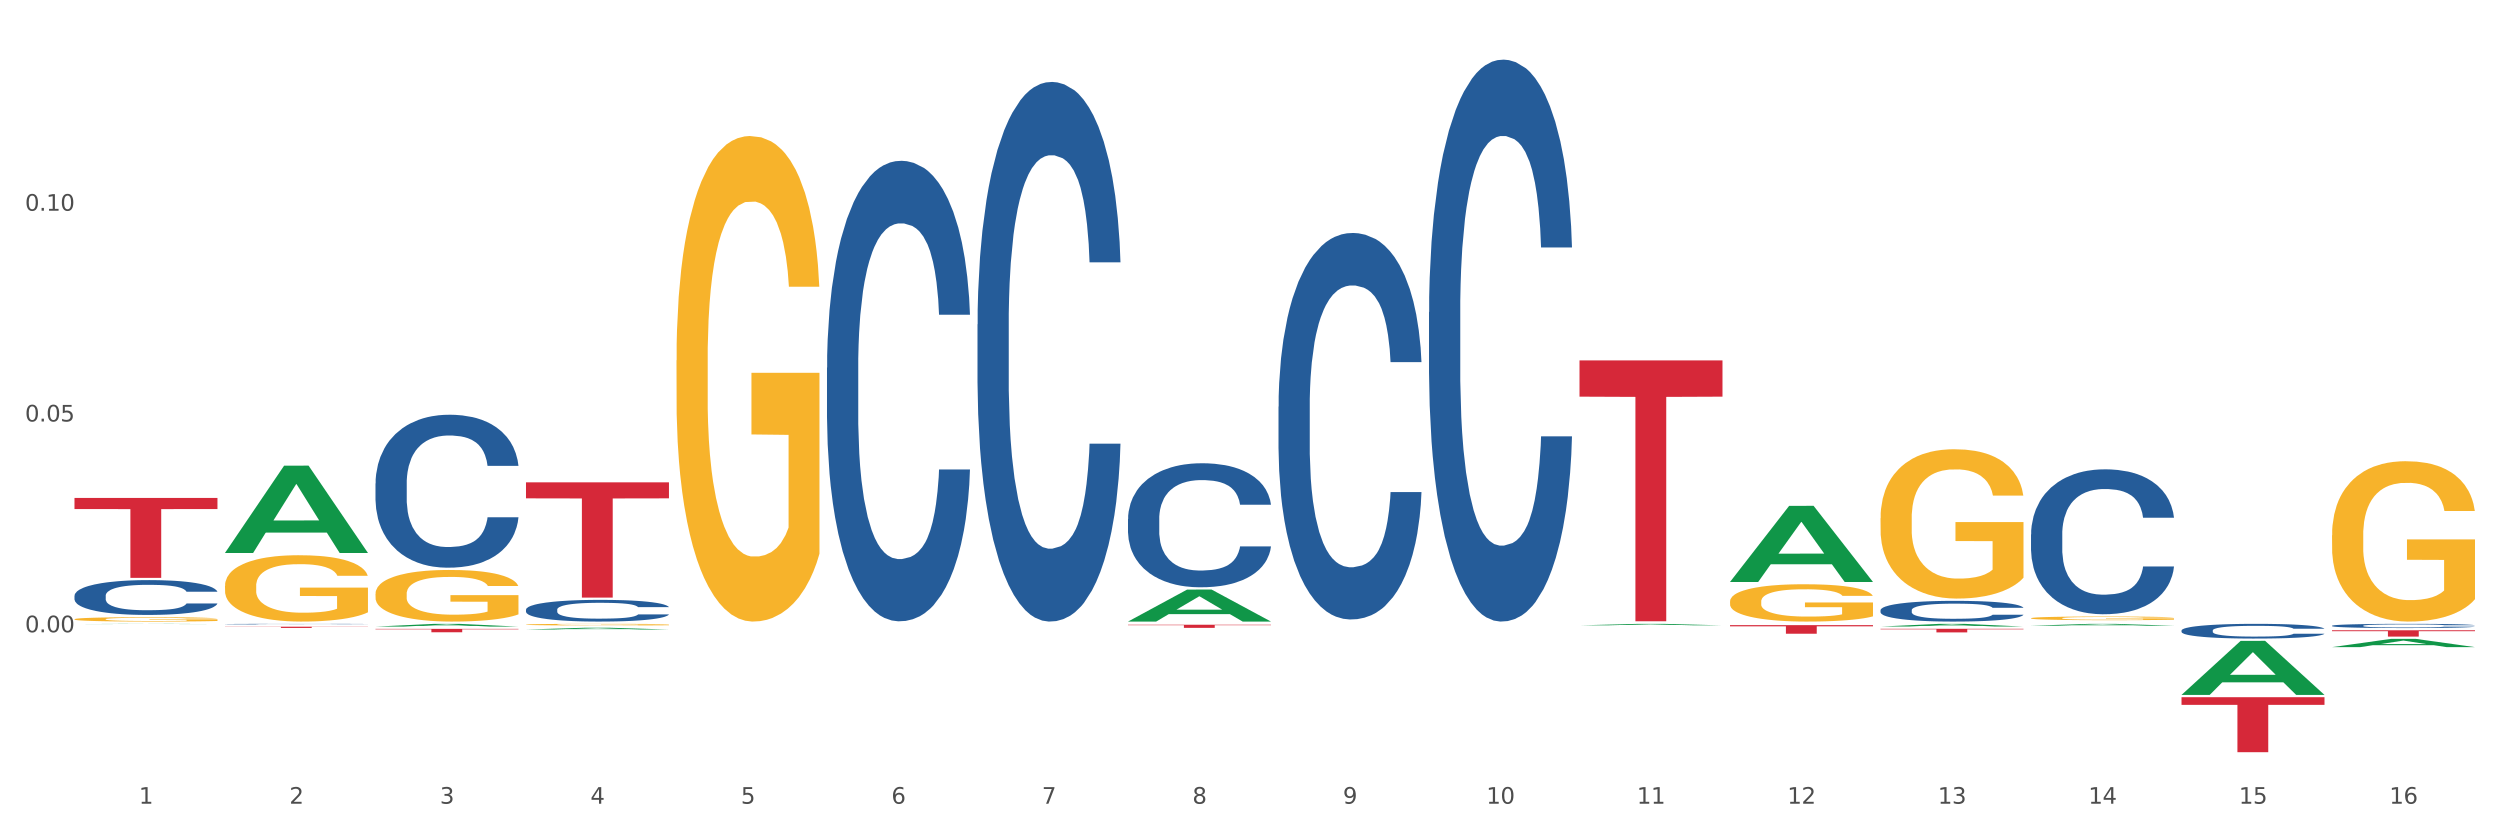 <?xml version="1.0" encoding="utf-8" standalone="no"?>
<!DOCTYPE svg PUBLIC "-//W3C//DTD SVG 1.1//EN"
  "http://www.w3.org/Graphics/SVG/1.1/DTD/svg11.dtd">
<svg xmlns:xlink="http://www.w3.org/1999/xlink" width="1080pt" height="360pt" viewBox="0 0 1080 360" xmlns="http://www.w3.org/2000/svg" version="1.1">
 <rect x="0" y="0" width="1080" height="360" fill="#333333" stroke="none"/>
 <defs>
  <style type="text/css">*{stroke-linejoin: round; stroke-linecap: butt}</style>
 </defs>
 <g id="figure_1">
  <g id="patch_1">
   <path d="M 0 360 
L 1080 360 
L 1080 0 
L 0 0 
z
" style="fill: #ffffff; stroke: #ffffff; stroke-linejoin: miter"/>
  </g>
  <g id="axes_1">
   <g id="matplotlib.axis_1">
    <g id="xtick_1">
     <g id="text_1">
      <!-- 1 -->
      <g style="fill: #4d4d4d" transform="translate(60.004 347.204) scale(0.096 -0.096)">
       <defs>
        <path id="DejaVuSans-31" d="M 794 531 
L 1825 531 
L 1825 4091 
L 703 3866 
L 703 4441 
L 1819 4666 
L 2450 4666 
L 2450 531 
L 3481 531 
L 3481 0 
L 794 0 
L 794 531 
z
" transform="scale(0.016)"/>
       </defs>
       <use xlink:href="#DejaVuSans-31"/>
      </g>
     </g>
    </g>
    <g id="xtick_2">
     <g id="text_2">
      <!-- 2 -->
      <g style="fill: #4d4d4d" transform="translate(125.021 347.204) scale(0.096 -0.096)">
       <defs>
        <path id="DejaVuSans-32" d="M 1228 531 
L 3431 531 
L 3431 0 
L 469 0 
L 469 531 
Q 828 903 1448 1529 
Q 2069 2156 2228 2338 
Q 2531 2678 2651 2914 
Q 2772 3150 2772 3378 
Q 2772 3750 2511 3984 
Q 2250 4219 1831 4219 
Q 1534 4219 1204 4116 
Q 875 4013 500 3803 
L 500 4441 
Q 881 4594 1212 4672 
Q 1544 4750 1819 4750 
Q 2544 4750 2975 4387 
Q 3406 4025 3406 3419 
Q 3406 3131 3298 2873 
Q 3191 2616 2906 2266 
Q 2828 2175 2409 1742 
Q 1991 1309 1228 531 
z
" transform="scale(0.016)"/>
       </defs>
       <use xlink:href="#DejaVuSans-32"/>
      </g>
     </g>
    </g>
    <g id="xtick_3">
     <g id="text_3">
      <!-- 3 -->
      <g style="fill: #4d4d4d" transform="translate(190.039 347.204) scale(0.096 -0.096)">
       <defs>
        <path id="DejaVuSans-33" d="M 2597 2516 
Q 3050 2419 3304 2112 
Q 3559 1806 3559 1356 
Q 3559 666 3084 287 
Q 2609 -91 1734 -91 
Q 1441 -91 1130 -33 
Q 819 25 488 141 
L 488 750 
Q 750 597 1062 519 
Q 1375 441 1716 441 
Q 2309 441 2620 675 
Q 2931 909 2931 1356 
Q 2931 1769 2642 2001 
Q 2353 2234 1838 2234 
L 1294 2234 
L 1294 2753 
L 1863 2753 
Q 2328 2753 2575 2939 
Q 2822 3125 2822 3475 
Q 2822 3834 2567 4026 
Q 2313 4219 1838 4219 
Q 1578 4219 1281 4162 
Q 984 4106 628 3988 
L 628 4550 
Q 988 4650 1302 4700 
Q 1616 4750 1894 4750 
Q 2613 4750 3031 4423 
Q 3450 4097 3450 3541 
Q 3450 3153 3228 2886 
Q 3006 2619 2597 2516 
z
" transform="scale(0.016)"/>
       </defs>
       <use xlink:href="#DejaVuSans-33"/>
      </g>
     </g>
    </g>
    <g id="xtick_4">
     <g id="text_4">
      <!-- 4 -->
      <g style="fill: #4d4d4d" transform="translate(255.056 347.204) scale(0.096 -0.096)">
       <defs>
        <path id="DejaVuSans-34" d="M 2419 4116 
L 825 1625 
L 2419 1625 
L 2419 4116 
z
M 2253 4666 
L 3047 4666 
L 3047 1625 
L 3713 1625 
L 3713 1100 
L 3047 1100 
L 3047 0 
L 2419 0 
L 2419 1100 
L 313 1100 
L 313 1709 
L 2253 4666 
z
" transform="scale(0.016)"/>
       </defs>
       <use xlink:href="#DejaVuSans-34"/>
      </g>
     </g>
    </g>
    <g id="xtick_5">
     <g id="text_5">
      <!-- 5 -->
      <g style="fill: #4d4d4d" transform="translate(320.073 347.204) scale(0.096 -0.096)">
       <defs>
        <path id="DejaVuSans-35" d="M 691 4666 
L 3169 4666 
L 3169 4134 
L 1269 4134 
L 1269 2991 
Q 1406 3038 1543 3061 
Q 1681 3084 1819 3084 
Q 2600 3084 3056 2656 
Q 3513 2228 3513 1497 
Q 3513 744 3044 326 
Q 2575 -91 1722 -91 
Q 1428 -91 1123 -41 
Q 819 9 494 109 
L 494 744 
Q 775 591 1075 516 
Q 1375 441 1709 441 
Q 2250 441 2565 725 
Q 2881 1009 2881 1497 
Q 2881 1984 2565 2268 
Q 2250 2553 1709 2553 
Q 1456 2553 1204 2497 
Q 953 2441 691 2322 
L 691 4666 
z
" transform="scale(0.016)"/>
       </defs>
       <use xlink:href="#DejaVuSans-35"/>
      </g>
     </g>
    </g>
    <g id="xtick_6">
     <g id="text_6">
      <!-- 6 -->
      <g style="fill: #4d4d4d" transform="translate(385.09 347.204) scale(0.096 -0.096)">
       <defs>
        <path id="DejaVuSans-36" d="M 2113 2584 
Q 1688 2584 1439 2293 
Q 1191 2003 1191 1497 
Q 1191 994 1439 701 
Q 1688 409 2113 409 
Q 2538 409 2786 701 
Q 3034 994 3034 1497 
Q 3034 2003 2786 2293 
Q 2538 2584 2113 2584 
z
M 3366 4563 
L 3366 3988 
Q 3128 4100 2886 4159 
Q 2644 4219 2406 4219 
Q 1781 4219 1451 3797 
Q 1122 3375 1075 2522 
Q 1259 2794 1537 2939 
Q 1816 3084 2150 3084 
Q 2853 3084 3261 2657 
Q 3669 2231 3669 1497 
Q 3669 778 3244 343 
Q 2819 -91 2113 -91 
Q 1303 -91 875 529 
Q 447 1150 447 2328 
Q 447 3434 972 4092 
Q 1497 4750 2381 4750 
Q 2619 4750 2861 4703 
Q 3103 4656 3366 4563 
z
" transform="scale(0.016)"/>
       </defs>
       <use xlink:href="#DejaVuSans-36"/>
      </g>
     </g>
    </g>
    <g id="xtick_7">
     <g id="text_7">
      <!-- 7 -->
      <g style="fill: #4d4d4d" transform="translate(450.108 347.204) scale(0.096 -0.096)">
       <defs>
        <path id="DejaVuSans-37" d="M 525 4666 
L 3525 4666 
L 3525 4397 
L 1831 0 
L 1172 0 
L 2766 4134 
L 525 4134 
L 525 4666 
z
" transform="scale(0.016)"/>
       </defs>
       <use xlink:href="#DejaVuSans-37"/>
      </g>
     </g>
    </g>
    <g id="xtick_8">
     <g id="text_8">
      <!-- 8 -->
      <g style="fill: #4d4d4d" transform="translate(515.125 347.204) scale(0.096 -0.096)">
       <defs>
        <path id="DejaVuSans-38" d="M 2034 2216 
Q 1584 2216 1326 1975 
Q 1069 1734 1069 1313 
Q 1069 891 1326 650 
Q 1584 409 2034 409 
Q 2484 409 2743 651 
Q 3003 894 3003 1313 
Q 3003 1734 2745 1975 
Q 2488 2216 2034 2216 
z
M 1403 2484 
Q 997 2584 770 2862 
Q 544 3141 544 3541 
Q 544 4100 942 4425 
Q 1341 4750 2034 4750 
Q 2731 4750 3128 4425 
Q 3525 4100 3525 3541 
Q 3525 3141 3298 2862 
Q 3072 2584 2669 2484 
Q 3125 2378 3379 2068 
Q 3634 1759 3634 1313 
Q 3634 634 3220 271 
Q 2806 -91 2034 -91 
Q 1263 -91 848 271 
Q 434 634 434 1313 
Q 434 1759 690 2068 
Q 947 2378 1403 2484 
z
M 1172 3481 
Q 1172 3119 1398 2916 
Q 1625 2713 2034 2713 
Q 2441 2713 2670 2916 
Q 2900 3119 2900 3481 
Q 2900 3844 2670 4047 
Q 2441 4250 2034 4250 
Q 1625 4250 1398 4047 
Q 1172 3844 1172 3481 
z
" transform="scale(0.016)"/>
       </defs>
       <use xlink:href="#DejaVuSans-38"/>
      </g>
     </g>
    </g>
    <g id="xtick_9">
     <g id="text_9">
      <!-- 9 -->
      <g style="fill: #4d4d4d" transform="translate(580.142 347.204) scale(0.096 -0.096)">
       <defs>
        <path id="DejaVuSans-39" d="M 703 97 
L 703 672 
Q 941 559 1184 500 
Q 1428 441 1663 441 
Q 2288 441 2617 861 
Q 2947 1281 2994 2138 
Q 2813 1869 2534 1725 
Q 2256 1581 1919 1581 
Q 1219 1581 811 2004 
Q 403 2428 403 3163 
Q 403 3881 828 4315 
Q 1253 4750 1959 4750 
Q 2769 4750 3195 4129 
Q 3622 3509 3622 2328 
Q 3622 1225 3098 567 
Q 2575 -91 1691 -91 
Q 1453 -91 1209 -44 
Q 966 3 703 97 
z
M 1959 2075 
Q 2384 2075 2632 2365 
Q 2881 2656 2881 3163 
Q 2881 3666 2632 3958 
Q 2384 4250 1959 4250 
Q 1534 4250 1286 3958 
Q 1038 3666 1038 3163 
Q 1038 2656 1286 2365 
Q 1534 2075 1959 2075 
z
" transform="scale(0.016)"/>
       </defs>
       <use xlink:href="#DejaVuSans-39"/>
      </g>
     </g>
    </g>
    <g id="xtick_10">
     <g id="text_10">
      <!-- 10 -->
      <g style="fill: #4d4d4d" transform="translate(642.105 347.204) scale(0.096 -0.096)">
       <defs>
        <path id="DejaVuSans-30" d="M 2034 4250 
Q 1547 4250 1301 3770 
Q 1056 3291 1056 2328 
Q 1056 1369 1301 889 
Q 1547 409 2034 409 
Q 2525 409 2770 889 
Q 3016 1369 3016 2328 
Q 3016 3291 2770 3770 
Q 2525 4250 2034 4250 
z
M 2034 4750 
Q 2819 4750 3233 4129 
Q 3647 3509 3647 2328 
Q 3647 1150 3233 529 
Q 2819 -91 2034 -91 
Q 1250 -91 836 529 
Q 422 1150 422 2328 
Q 422 3509 836 4129 
Q 1250 4750 2034 4750 
z
" transform="scale(0.016)"/>
       </defs>
       <use xlink:href="#DejaVuSans-31"/>
       <use xlink:href="#DejaVuSans-30" transform="translate(63.623 0)"/>
      </g>
     </g>
    </g>
    <g id="xtick_11">
     <g id="text_11">
      <!-- 11 -->
      <g style="fill: #4d4d4d" transform="translate(707.123 347.204) scale(0.096 -0.096)">
       <use xlink:href="#DejaVuSans-31"/>
       <use xlink:href="#DejaVuSans-31" transform="translate(63.623 0)"/>
      </g>
     </g>
    </g>
    <g id="xtick_12">
     <g id="text_12">
      <!-- 12 -->
      <g style="fill: #4d4d4d" transform="translate(772.14 347.204) scale(0.096 -0.096)">
       <use xlink:href="#DejaVuSans-31"/>
       <use xlink:href="#DejaVuSans-32" transform="translate(63.623 0)"/>
      </g>
     </g>
    </g>
    <g id="xtick_13">
     <g id="text_13">
      <!-- 13 -->
      <g style="fill: #4d4d4d" transform="translate(837.157 347.204) scale(0.096 -0.096)">
       <use xlink:href="#DejaVuSans-31"/>
       <use xlink:href="#DejaVuSans-33" transform="translate(63.623 0)"/>
      </g>
     </g>
    </g>
    <g id="xtick_14">
     <g id="text_14">
      <!-- 14 -->
      <g style="fill: #4d4d4d" transform="translate(902.174 347.204) scale(0.096 -0.096)">
       <use xlink:href="#DejaVuSans-31"/>
       <use xlink:href="#DejaVuSans-34" transform="translate(63.623 0)"/>
      </g>
     </g>
    </g>
    <g id="xtick_15">
     <g id="text_15">
      <!-- 15 -->
      <g style="fill: #4d4d4d" transform="translate(967.192 347.204) scale(0.096 -0.096)">
       <use xlink:href="#DejaVuSans-31"/>
       <use xlink:href="#DejaVuSans-35" transform="translate(63.623 0)"/>
      </g>
     </g>
    </g>
    <g id="xtick_16">
     <g id="text_16">
      <!-- 16 -->
      <g style="fill: #4d4d4d" transform="translate(1032.209 347.204) scale(0.096 -0.096)">
       <use xlink:href="#DejaVuSans-31"/>
       <use xlink:href="#DejaVuSans-36" transform="translate(63.623 0)"/>
      </g>
     </g>
    </g>
    <g id="xtick_17"/>
    <g id="xtick_18"/>
    <g id="xtick_19"/>
    <g id="xtick_20"/>
    <g id="xtick_21"/>
    <g id="xtick_22"/>
    <g id="xtick_23"/>
    <g id="xtick_24"/>
    <g id="xtick_25"/>
    <g id="xtick_26"/>
    <g id="xtick_27"/>
    <g id="xtick_28"/>
    <g id="xtick_29"/>
    <g id="xtick_30"/>
    <g id="xtick_31"/>
   </g>
   <g id="matplotlib.axis_2">
    <g id="ytick_1">
     <g id="text_17">
      <!-- 0.00 -->
      <g style="fill: #4d4d4d" transform="translate(10.8 273.145) scale(0.096 -0.096)">
       <defs>
        <path id="DejaVuSans-2e" d="M 684 794 
L 1344 794 
L 1344 0 
L 684 0 
L 684 794 
z
" transform="scale(0.016)"/>
       </defs>
       <use xlink:href="#DejaVuSans-30"/>
       <use xlink:href="#DejaVuSans-2e" transform="translate(63.623 0)"/>
       <use xlink:href="#DejaVuSans-30" transform="translate(95.41 0)"/>
       <use xlink:href="#DejaVuSans-30" transform="translate(159.033 0)"/>
      </g>
     </g>
    </g>
    <g id="ytick_2">
     <g id="text_18">
      <!-- 0.05 -->
      <g style="fill: #4d4d4d" transform="translate(10.8 182.088) scale(0.096 -0.096)">
       <use xlink:href="#DejaVuSans-30"/>
       <use xlink:href="#DejaVuSans-2e" transform="translate(63.623 0)"/>
       <use xlink:href="#DejaVuSans-30" transform="translate(95.41 0)"/>
       <use xlink:href="#DejaVuSans-35" transform="translate(159.033 0)"/>
      </g>
     </g>
    </g>
    <g id="ytick_3">
     <g id="text_19">
      <!-- 0.10 -->
      <g style="fill: #4d4d4d" transform="translate(10.8 91.032) scale(0.096 -0.096)">
       <use xlink:href="#DejaVuSans-30"/>
       <use xlink:href="#DejaVuSans-2e" transform="translate(63.623 0)"/>
       <use xlink:href="#DejaVuSans-31" transform="translate(95.41 0)"/>
       <use xlink:href="#DejaVuSans-30" transform="translate(159.033 0)"/>
      </g>
     </g>
    </g>
    <g id="ytick_4"/>
    <g id="ytick_5"/>
    <g id="ytick_6"/>
    <g id="ytick_7"/>
   </g>
   <g id="PolyCollection_1">
    <path d="M 32.175 269.601 
L 32.239 269.601 
L 57.709 269.497 
L 68.28 269.497 
L 93.941 269.602 
L 81.715 269.602 
L 76.176 269.577 
L 49.877 269.577 
L 49.686 269.578 
L 44.337 269.602 
L 32.175 269.602 
L 32.175 269.601 
L 53.188 269.563 
L 72.864 269.563 
L 63.122 269.52 
L 62.995 269.519 
L 62.867 269.52 
L 53.125 269.563 
L 53.188 269.563 
L 32.175 269.601 
z
" clip-path="url(#p0b12887cef)" style="fill: #109648"/>
    <path d="M 227.227 269.824 
L 227.3 269.823 
L 227.3 269.8 
L 227.445 269.78 
L 228.175 269.732 
L 229.269 269.692 
L 230.071 269.67 
L 230.873 269.653 
L 231.821 269.635 
L 232.988 269.617 
L 235.102 269.591 
L 236.415 269.577 
L 238.019 269.563 
L 240.936 269.543 
L 243.051 269.531 
L 245.239 269.521 
L 248.812 269.51 
L 251.146 269.504 
L 253.625 269.501 
L 256.615 269.498 
L 258.876 269.497 
L 263.834 269.499 
L 268.064 269.505 
L 270.106 269.51 
L 272.731 269.517 
L 274.117 269.523 
L 276.377 269.533 
L 278.711 269.546 
L 280.315 269.558 
L 282.722 269.58 
L 284.545 269.602 
L 286.222 269.629 
L 287.097 269.648 
L 287.753 269.665 
L 288.337 269.685 
L 288.92 269.717 
L 275.794 269.717 
L 275.283 269.694 
L 274.481 269.673 
L 273.315 269.652 
L 272.294 269.639 
L 270.543 269.623 
L 268.939 269.613 
L 267.262 269.605 
L 265.22 269.599 
L 263.616 269.595 
L 261.355 269.593 
L 256.907 269.594 
L 253.917 269.599 
L 251.875 269.605 
L 250.562 269.611 
L 249.396 269.617 
L 248.083 269.626 
L 246.552 269.64 
L 245.458 269.652 
L 244.364 269.668 
L 243.489 269.683 
L 242.687 269.701 
L 242.03 269.721 
L 241.52 269.741 
L 241.082 269.765 
L 240.718 269.806 
L 240.718 269.894 
L 240.863 269.914 
L 241.228 269.941 
L 241.666 269.961 
L 242.395 269.985 
L 243.051 270.001 
L 244.291 270.024 
L 245.676 270.043 
L 246.77 270.056 
L 247.864 270.066 
L 249.76 270.08 
L 251.875 270.092 
L 253.698 270.099 
L 256.177 270.105 
L 257.855 270.108 
L 259.313 270.109 
L 262.886 270.109 
L 265.439 270.107 
L 268.283 270.103 
L 270.47 270.097 
L 272.294 270.09 
L 274.335 270.078 
L 275.648 270.067 
L 275.648 269.932 
L 259.605 269.932 
L 259.605 269.842 
L 288.993 269.842 
L 288.993 270.105 
L 287.753 270.119 
L 286.368 270.131 
L 284.909 270.142 
L 282.722 270.156 
L 280.096 270.169 
L 277.763 270.178 
L 275.283 270.185 
L 272.366 270.192 
L 268.574 270.199 
L 266.241 270.201 
L 263.324 270.203 
L 259.897 270.204 
L 256.907 270.203 
L 253.99 270.2 
L 250.927 270.194 
L 247.937 270.185 
L 245.676 270.177 
L 243.416 270.167 
L 241.009 270.153 
L 239.113 270.14 
L 237.655 270.129 
L 236.05 270.114 
L 234.3 270.094 
L 232.988 270.077 
L 231.821 270.059 
L 230.581 270.036 
L 229.706 270.016 
L 228.831 269.99 
L 228.321 269.972 
L 227.737 269.943 
L 227.3 269.902 
L 227.227 269.824 
z
" clip-path="url(#p0b12887cef)" style="fill: #f7b32b"/>
    <path d="M 292.244 155.685 
L 292.317 155.493 
L 292.317 148.597 
L 292.463 142.658 
L 293.192 128.29 
L 294.286 116.412 
L 295.088 110.09 
L 295.89 104.918 
L 296.838 99.745 
L 298.005 94.381 
L 300.12 86.526 
L 301.432 82.503 
L 303.037 78.289 
L 305.954 72.158 
L 308.068 68.71 
L 310.256 65.836 
L 313.829 62.388 
L 316.163 60.855 
L 318.642 59.706 
L 321.632 58.94 
L 323.893 58.748 
L 328.852 59.323 
L 333.081 61.047 
L 335.123 62.388 
L 337.748 64.687 
L 339.134 66.219 
L 341.395 69.285 
L 343.728 73.308 
L 345.332 76.756 
L 347.739 83.27 
L 349.562 89.783 
L 351.239 97.829 
L 352.114 103.385 
L 352.771 108.557 
L 353.354 114.496 
L 353.937 123.883 
L 340.811 123.883 
L 340.301 117.178 
L 339.499 110.856 
L 338.332 104.726 
L 337.311 100.895 
L 335.561 96.105 
L 333.956 93.04 
L 332.279 90.741 
L 330.237 88.825 
L 328.633 87.867 
L 326.372 87.101 
L 321.924 87.293 
L 318.934 88.825 
L 316.892 90.741 
L 315.58 92.465 
L 314.413 94.381 
L 313.1 97.063 
L 311.569 101.086 
L 310.475 104.726 
L 309.381 109.324 
L 308.506 113.922 
L 307.704 119.286 
L 307.047 125.033 
L 306.537 130.972 
L 306.099 138.252 
L 305.735 150.321 
L 305.735 176.567 
L 305.881 182.505 
L 306.245 190.36 
L 306.683 196.299 
L 307.412 203.387 
L 308.068 208.176 
L 309.308 215.073 
L 310.694 220.82 
L 311.788 224.46 
L 312.881 227.525 
L 314.777 231.74 
L 316.892 235.188 
L 318.715 237.296 
L 321.195 239.211 
L 322.872 239.978 
L 324.33 240.361 
L 327.904 240.361 
L 330.456 239.786 
L 333.3 238.445 
L 335.488 236.721 
L 337.311 234.614 
L 339.353 231.165 
L 340.665 227.909 
L 340.665 187.869 
L 324.622 187.678 
L 324.622 161.049 
L 354.01 161.049 
L 354.01 239.211 
L 352.771 243.235 
L 351.385 246.874 
L 349.927 250.131 
L 347.739 254.154 
L 345.114 257.986 
L 342.78 260.668 
L 340.301 262.967 
L 337.384 265.074 
L 333.592 266.99 
L 331.258 267.756 
L 328.341 268.331 
L 324.914 268.522 
L 321.924 268.139 
L 319.007 267.181 
L 315.944 265.457 
L 312.954 262.967 
L 310.694 260.476 
L 308.433 257.411 
L 306.027 253.388 
L 304.131 249.557 
L 302.672 246.108 
L 301.068 241.702 
L 299.318 235.955 
L 298.005 230.782 
L 296.838 225.418 
L 295.598 218.521 
L 294.723 212.583 
L 293.848 205.111 
L 293.338 199.556 
L 292.754 190.935 
L 292.317 178.865 
L 292.244 155.685 
z
" clip-path="url(#p0b12887cef)" style="fill: #f7b32b"/>
    <path d="M 747.365 259.848 
L 747.438 259.833 
L 747.438 259.303 
L 747.583 258.846 
L 748.313 257.742 
L 749.407 256.829 
L 750.209 256.343 
L 751.011 255.945 
L 751.959 255.547 
L 753.126 255.135 
L 755.24 254.531 
L 756.553 254.222 
L 758.157 253.898 
L 761.074 253.426 
L 763.189 253.161 
L 765.377 252.94 
L 768.95 252.675 
L 771.284 252.558 
L 773.763 252.469 
L 776.753 252.41 
L 779.014 252.396 
L 783.972 252.44 
L 788.202 252.572 
L 790.244 252.675 
L 792.869 252.852 
L 794.255 252.97 
L 796.515 253.206 
L 798.849 253.515 
L 800.453 253.78 
L 802.86 254.281 
L 804.683 254.781 
L 806.36 255.4 
L 807.235 255.827 
L 807.891 256.225 
L 808.475 256.681 
L 809.058 257.403 
L 795.932 257.403 
L 795.421 256.887 
L 794.619 256.401 
L 793.452 255.93 
L 792.432 255.636 
L 790.681 255.267 
L 789.077 255.032 
L 787.4 254.855 
L 785.358 254.708 
L 783.754 254.634 
L 781.493 254.575 
L 777.045 254.59 
L 774.055 254.708 
L 772.013 254.855 
L 770.7 254.988 
L 769.533 255.135 
L 768.221 255.341 
L 766.689 255.65 
L 765.596 255.93 
L 764.502 256.284 
L 763.627 256.637 
L 762.824 257.049 
L 762.168 257.491 
L 761.658 257.948 
L 761.22 258.508 
L 760.856 259.435 
L 760.856 261.453 
L 761.001 261.91 
L 761.366 262.513 
L 761.804 262.97 
L 762.533 263.515 
L 763.189 263.883 
L 764.429 264.413 
L 765.814 264.855 
L 766.908 265.135 
L 768.002 265.371 
L 769.898 265.695 
L 772.013 265.96 
L 773.836 266.122 
L 776.315 266.269 
L 777.993 266.328 
L 779.451 266.357 
L 783.024 266.357 
L 785.577 266.313 
L 788.421 266.21 
L 790.608 266.078 
L 792.432 265.916 
L 794.473 265.651 
L 795.786 265.4 
L 795.786 262.322 
L 779.743 262.307 
L 779.743 260.26 
L 809.131 260.26 
L 809.131 266.269 
L 807.891 266.578 
L 806.506 266.858 
L 805.047 267.109 
L 802.86 267.418 
L 800.234 267.712 
L 797.901 267.919 
L 795.421 268.095 
L 792.504 268.257 
L 788.712 268.405 
L 786.379 268.464 
L 783.462 268.508 
L 780.034 268.522 
L 777.045 268.493 
L 774.128 268.419 
L 771.065 268.287 
L 768.075 268.095 
L 765.814 267.904 
L 763.554 267.668 
L 761.147 267.359 
L 759.251 267.064 
L 757.793 266.799 
L 756.188 266.461 
L 754.438 266.019 
L 753.126 265.621 
L 751.959 265.209 
L 750.719 264.678 
L 749.844 264.222 
L 748.969 263.648 
L 748.459 263.22 
L 747.875 262.558 
L 747.438 261.63 
L 747.365 259.848 
z
" clip-path="url(#p0b12887cef)" style="fill: #f7b32b"/>
    <path d="M 812.382 223.885 
L 812.455 223.826 
L 812.455 221.705 
L 812.601 219.878 
L 813.33 215.459 
L 814.424 211.806 
L 815.226 209.862 
L 816.028 208.271 
L 816.976 206.68 
L 818.143 205.031 
L 820.258 202.615 
L 821.57 201.378 
L 823.175 200.081 
L 826.092 198.196 
L 828.206 197.135 
L 830.394 196.252 
L 833.967 195.191 
L 836.301 194.72 
L 838.78 194.366 
L 841.77 194.13 
L 844.031 194.072 
L 848.99 194.248 
L 853.219 194.779 
L 855.261 195.191 
L 857.886 195.898 
L 859.272 196.369 
L 861.532 197.312 
L 863.866 198.549 
L 865.47 199.61 
L 867.877 201.613 
L 869.7 203.617 
L 871.377 206.091 
L 872.252 207.8 
L 872.909 209.391 
L 873.492 211.217 
L 874.075 214.104 
L 860.949 214.104 
L 860.439 212.042 
L 859.636 210.098 
L 858.47 208.212 
L 857.449 207.034 
L 855.699 205.561 
L 854.094 204.618 
L 852.417 203.911 
L 850.375 203.322 
L 848.771 203.027 
L 846.51 202.792 
L 842.062 202.851 
L 839.072 203.322 
L 837.03 203.911 
L 835.717 204.441 
L 834.551 205.031 
L 833.238 205.856 
L 831.707 207.093 
L 830.613 208.212 
L 829.519 209.626 
L 828.644 211.04 
L 827.842 212.69 
L 827.185 214.458 
L 826.675 216.284 
L 826.237 218.523 
L 825.873 222.235 
L 825.873 230.307 
L 826.019 232.134 
L 826.383 234.55 
L 826.821 236.376 
L 827.55 238.556 
L 828.206 240.029 
L 829.446 242.15 
L 830.832 243.918 
L 831.925 245.037 
L 833.019 245.98 
L 834.915 247.276 
L 837.03 248.337 
L 838.853 248.985 
L 841.333 249.574 
L 843.01 249.81 
L 844.468 249.928 
L 848.042 249.928 
L 850.594 249.751 
L 853.438 249.339 
L 855.626 248.808 
L 857.449 248.16 
L 859.491 247.1 
L 860.803 246.098 
L 860.803 233.784 
L 844.76 233.725 
L 844.76 225.535 
L 874.148 225.535 
L 874.148 249.574 
L 872.909 250.812 
L 871.523 251.931 
L 870.065 252.933 
L 867.877 254.17 
L 865.252 255.348 
L 862.918 256.173 
L 860.439 256.88 
L 857.522 257.528 
L 853.73 258.118 
L 851.396 258.353 
L 848.479 258.53 
L 845.052 258.589 
L 842.062 258.471 
L 839.145 258.177 
L 836.082 257.646 
L 833.092 256.88 
L 830.832 256.114 
L 828.571 255.172 
L 826.164 253.934 
L 824.268 252.756 
L 822.81 251.695 
L 821.206 250.34 
L 819.455 248.573 
L 818.143 246.982 
L 816.976 245.332 
L 815.736 243.211 
L 814.861 241.384 
L 813.986 239.086 
L 813.476 237.378 
L 812.892 234.726 
L 812.455 231.014 
L 812.382 223.885 
z
" clip-path="url(#p0b12887cef)" style="fill: #f7b32b"/>
    <path d="M 877.399 267.067 
L 877.472 267.066 
L 877.472 267.014 
L 877.618 266.969 
L 878.347 266.859 
L 879.441 266.769 
L 880.243 266.721 
L 881.045 266.682 
L 881.993 266.643 
L 883.16 266.602 
L 885.275 266.542 
L 886.588 266.512 
L 888.192 266.48 
L 891.109 266.433 
L 893.224 266.407 
L 895.411 266.385 
L 898.985 266.359 
L 901.318 266.348 
L 903.798 266.339 
L 906.787 266.333 
L 909.048 266.332 
L 914.007 266.336 
L 918.236 266.349 
L 920.278 266.359 
L 922.904 266.377 
L 924.289 266.388 
L 926.55 266.412 
L 928.883 266.442 
L 930.488 266.468 
L 932.894 266.518 
L 934.717 266.567 
L 936.394 266.628 
L 937.27 266.67 
L 937.926 266.71 
L 938.509 266.755 
L 939.093 266.826 
L 925.966 266.826 
L 925.456 266.775 
L 924.654 266.727 
L 923.487 266.681 
L 922.466 266.652 
L 920.716 266.615 
L 919.111 266.592 
L 917.434 266.574 
L 915.392 266.56 
L 913.788 266.553 
L 911.527 266.547 
L 907.079 266.548 
L 904.089 266.56 
L 902.047 266.574 
L 900.735 266.588 
L 899.568 266.602 
L 898.255 266.622 
L 896.724 266.653 
L 895.63 266.681 
L 894.536 266.716 
L 893.661 266.75 
L 892.859 266.791 
L 892.203 266.835 
L 891.692 266.88 
L 891.255 266.935 
L 890.89 267.027 
L 890.89 267.226 
L 891.036 267.271 
L 891.4 267.331 
L 891.838 267.376 
L 892.567 267.43 
L 893.224 267.466 
L 894.463 267.518 
L 895.849 267.562 
L 896.943 267.59 
L 898.037 267.613 
L 899.933 267.645 
L 902.047 267.671 
L 903.87 267.687 
L 906.35 267.702 
L 908.027 267.707 
L 909.486 267.71 
L 913.059 267.71 
L 915.611 267.706 
L 918.455 267.696 
L 920.643 267.683 
L 922.466 267.667 
L 924.508 267.64 
L 925.82 267.616 
L 925.82 267.312 
L 909.777 267.31 
L 909.777 267.108 
L 939.166 267.108 
L 939.166 267.702 
L 937.926 267.732 
L 936.54 267.76 
L 935.082 267.784 
L 932.894 267.815 
L 930.269 267.844 
L 927.935 267.864 
L 925.456 267.882 
L 922.539 267.898 
L 918.747 267.912 
L 916.413 267.918 
L 913.496 267.923 
L 910.069 267.924 
L 907.079 267.921 
L 904.162 267.914 
L 901.099 267.901 
L 898.109 267.882 
L 895.849 267.863 
L 893.588 267.84 
L 891.182 267.809 
L 889.286 267.78 
L 887.827 267.754 
L 886.223 267.72 
L 884.473 267.677 
L 883.16 267.638 
L 881.993 267.597 
L 880.754 267.544 
L 879.879 267.499 
L 879.003 267.443 
L 878.493 267.4 
L 877.91 267.335 
L 877.472 267.243 
L 877.399 267.067 
z
" clip-path="url(#p0b12887cef)" style="fill: #f7b32b"/>
    <path d="M 1007.434 231.256 
L 1007.507 231.193 
L 1007.507 228.915 
L 1007.652 226.954 
L 1008.382 222.208 
L 1009.475 218.286 
L 1010.278 216.198 
L 1011.08 214.489 
L 1012.028 212.781 
L 1013.195 211.01 
L 1015.309 208.415 
L 1016.622 207.087 
L 1018.226 205.695 
L 1021.143 203.67 
L 1023.258 202.531 
L 1025.446 201.582 
L 1029.019 200.443 
L 1031.353 199.937 
L 1033.832 199.558 
L 1036.822 199.304 
L 1039.083 199.241 
L 1044.041 199.431 
L 1048.271 200 
L 1050.313 200.443 
L 1052.938 201.203 
L 1054.324 201.709 
L 1056.584 202.721 
L 1058.918 204.05 
L 1060.522 205.189 
L 1062.929 207.34 
L 1064.752 209.491 
L 1066.429 212.148 
L 1067.304 213.983 
L 1067.96 215.692 
L 1068.544 217.653 
L 1069.127 220.753 
L 1056.001 220.753 
L 1055.49 218.539 
L 1054.688 216.451 
L 1053.521 214.426 
L 1052.5 213.161 
L 1050.75 211.579 
L 1049.146 210.567 
L 1047.469 209.807 
L 1045.427 209.175 
L 1043.823 208.858 
L 1041.562 208.605 
L 1037.114 208.669 
L 1034.124 209.175 
L 1032.082 209.807 
L 1030.769 210.377 
L 1029.602 211.01 
L 1028.29 211.895 
L 1026.758 213.224 
L 1025.665 214.426 
L 1024.571 215.945 
L 1023.696 217.463 
L 1022.893 219.235 
L 1022.237 221.133 
L 1021.727 223.094 
L 1021.289 225.498 
L 1020.925 229.485 
L 1020.925 238.153 
L 1021.07 240.114 
L 1021.435 242.708 
L 1021.873 244.669 
L 1022.602 247.01 
L 1023.258 248.592 
L 1024.498 250.87 
L 1025.883 252.768 
L 1026.977 253.97 
L 1028.071 254.983 
L 1029.967 256.374 
L 1032.082 257.513 
L 1033.905 258.209 
L 1036.384 258.842 
L 1038.062 259.095 
L 1039.52 259.222 
L 1043.093 259.222 
L 1045.646 259.032 
L 1048.49 258.589 
L 1050.677 258.02 
L 1052.5 257.324 
L 1054.542 256.185 
L 1055.855 255.109 
L 1055.855 241.886 
L 1039.812 241.822 
L 1039.812 233.028 
L 1069.2 233.028 
L 1069.2 258.842 
L 1067.96 260.171 
L 1066.575 261.373 
L 1065.116 262.448 
L 1062.929 263.777 
L 1060.303 265.043 
L 1057.97 265.928 
L 1055.49 266.688 
L 1052.573 267.384 
L 1048.781 268.016 
L 1046.448 268.269 
L 1043.531 268.459 
L 1040.103 268.522 
L 1037.114 268.396 
L 1034.197 268.08 
L 1031.134 267.51 
L 1028.144 266.688 
L 1025.883 265.865 
L 1023.623 264.853 
L 1021.216 263.524 
L 1019.32 262.259 
L 1017.862 261.12 
L 1016.257 259.665 
L 1014.507 257.766 
L 1013.195 256.058 
L 1012.028 254.287 
L 1010.788 252.009 
L 1009.913 250.047 
L 1009.038 247.58 
L 1008.527 245.745 
L 1007.944 242.898 
L 1007.507 238.912 
L 1007.434 231.256 
z
" clip-path="url(#p0b12887cef)" style="fill: #f7b32b"/>
    <path d="M 1007.434 272.289 
L 1069.2 272.289 
L 1069.2 272.667 
L 1044.903 272.67 
L 1044.903 275.007 
L 1031.584 275.007 
L 1031.584 272.67 
L 1007.434 272.667 
L 1007.434 272.292 
L 1007.434 272.289 
z
" clip-path="url(#p0b12887cef)" style="fill: #d62839"/>
    <path d="M 942.416 301.188 
L 1004.183 301.188 
L 1004.183 304.49 
L 979.886 304.512 
L 979.886 324.95 
L 966.567 324.95 
L 966.567 304.512 
L 942.416 304.49 
L 942.416 301.21 
L 942.416 301.188 
z
" clip-path="url(#p0b12887cef)" style="fill: #d62839"/>
    <path d="M 812.382 271.649 
L 874.148 271.649 
L 874.148 271.865 
L 849.852 271.866 
L 849.852 273.202 
L 836.532 273.202 
L 836.532 271.866 
L 812.382 271.865 
L 812.382 271.65 
L 812.382 271.649 
z
" clip-path="url(#p0b12887cef)" style="fill: #d62839"/>
    <path d="M 747.365 270.071 
L 809.131 270.071 
L 809.131 270.584 
L 784.834 270.587 
L 784.834 273.763 
L 771.515 273.763 
L 771.515 270.587 
L 747.365 270.584 
L 747.365 270.074 
L 747.365 270.071 
z
" clip-path="url(#p0b12887cef)" style="fill: #d62839"/>
    <path d="M 682.347 155.698 
L 744.114 155.698 
L 744.114 171.356 
L 719.817 171.462 
L 719.817 268.373 
L 706.498 268.373 
L 706.498 171.462 
L 682.347 171.356 
L 682.347 155.804 
L 682.347 155.698 
z
" clip-path="url(#p0b12887cef)" style="fill: #d62839"/>
    <path d="M 487.296 269.893 
L 549.062 269.893 
L 549.062 270.081 
L 524.765 270.082 
L 524.765 271.246 
L 511.446 271.246 
L 511.446 270.082 
L 487.296 270.081 
L 487.296 269.894 
L 487.296 269.893 
z
" clip-path="url(#p0b12887cef)" style="fill: #d62839"/>
    <path d="M 162.209 271.667 
L 223.976 271.667 
L 223.976 271.873 
L 199.679 271.875 
L 199.679 273.15 
L 186.36 273.15 
L 186.36 271.875 
L 162.209 271.873 
L 162.209 271.668 
L 162.209 271.667 
z
" clip-path="url(#p0b12887cef)" style="fill: #d62839"/>
    <path d="M 97.192 270.73 
L 158.959 270.73 
L 158.959 270.805 
L 134.662 270.805 
L 134.662 271.266 
L 121.343 271.266 
L 121.343 270.805 
L 97.192 270.805 
L 97.192 270.731 
L 97.192 270.73 
z
" clip-path="url(#p0b12887cef)" style="fill: #d62839"/>
    <path d="M 32.175 215.108 
L 93.941 215.108 
L 93.941 219.905 
L 69.645 219.938 
L 69.645 249.628 
L 56.325 249.628 
L 56.325 219.938 
L 32.175 219.905 
L 32.175 215.141 
L 32.175 215.108 
z
" clip-path="url(#p0b12887cef)" style="fill: #d62839"/>
    <path d="M 32.175 267.503 
L 32.248 267.501 
L 32.248 267.439 
L 32.394 267.385 
L 33.123 267.255 
L 34.217 267.148 
L 35.019 267.091 
L 35.821 267.044 
L 36.769 266.997 
L 37.936 266.949 
L 40.051 266.878 
L 41.363 266.842 
L 42.968 266.803 
L 45.885 266.748 
L 47.999 266.717 
L 50.187 266.691 
L 53.76 266.66 
L 56.094 266.646 
L 58.573 266.636 
L 61.563 266.629 
L 63.824 266.627 
L 68.783 266.632 
L 73.012 266.648 
L 75.054 266.66 
L 77.679 266.681 
L 79.065 266.694 
L 81.326 266.722 
L 83.659 266.758 
L 85.263 266.79 
L 87.67 266.848 
L 89.493 266.907 
L 91.17 266.98 
L 92.045 267.03 
L 92.702 267.077 
L 93.285 267.131 
L 93.868 267.215 
L 80.742 267.215 
L 80.232 267.155 
L 79.43 267.098 
L 78.263 267.042 
L 77.242 267.008 
L 75.492 266.964 
L 73.887 266.937 
L 72.21 266.916 
L 70.168 266.899 
L 68.564 266.89 
L 66.303 266.883 
L 61.855 266.885 
L 58.865 266.899 
L 56.823 266.916 
L 55.511 266.932 
L 54.344 266.949 
L 53.031 266.973 
L 51.5 267.009 
L 50.406 267.042 
L 49.312 267.084 
L 48.437 267.125 
L 47.635 267.174 
L 46.979 267.226 
L 46.468 267.279 
L 46.031 267.345 
L 45.666 267.454 
L 45.666 267.691 
L 45.812 267.745 
L 46.176 267.816 
L 46.614 267.87 
L 47.343 267.934 
L 47.999 267.977 
L 49.239 268.039 
L 50.625 268.091 
L 51.719 268.124 
L 52.812 268.152 
L 54.708 268.19 
L 56.823 268.221 
L 58.646 268.24 
L 61.126 268.258 
L 62.803 268.264 
L 64.261 268.268 
L 67.835 268.268 
L 70.387 268.263 
L 73.231 268.251 
L 75.419 268.235 
L 77.242 268.216 
L 79.284 268.185 
L 80.596 268.155 
L 80.596 267.794 
L 64.553 267.792 
L 64.553 267.551 
L 93.941 267.551 
L 93.941 268.258 
L 92.702 268.294 
L 91.316 268.327 
L 89.858 268.356 
L 87.67 268.393 
L 85.045 268.427 
L 82.711 268.451 
L 80.232 268.472 
L 77.315 268.491 
L 73.523 268.509 
L 71.189 268.515 
L 68.272 268.521 
L 64.845 268.522 
L 61.855 268.519 
L 58.938 268.51 
L 55.875 268.495 
L 52.885 268.472 
L 50.625 268.45 
L 48.364 268.422 
L 45.958 268.386 
L 44.062 268.351 
L 42.603 268.32 
L 40.999 268.28 
L 39.249 268.228 
L 37.936 268.181 
L 36.769 268.133 
L 35.529 268.071 
L 34.654 268.017 
L 33.779 267.949 
L 33.269 267.899 
L 32.685 267.821 
L 32.248 267.712 
L 32.175 267.503 
z
" clip-path="url(#p0b12887cef)" style="fill: #f7b32b"/>
    <path d="M 32.175 257.364 
L 32.248 257.351 
L 32.248 256.966 
L 32.467 256.444 
L 33.27 255.482 
L 34.292 254.753 
L 36.045 253.901 
L 36.994 253.544 
L 38.235 253.145 
L 40.79 252.499 
L 43.711 251.949 
L 45.755 251.647 
L 47.288 251.455 
L 50.72 251.111 
L 52.691 250.96 
L 54.735 250.836 
L 56.487 250.754 
L 59.408 250.658 
L 61.744 250.616 
L 64.445 250.603 
L 66.709 250.616 
L 69.702 250.671 
L 74.083 250.836 
L 75.762 250.932 
L 78.025 251.097 
L 80.362 251.317 
L 82.26 251.537 
L 84.45 251.853 
L 86.713 252.266 
L 88.904 252.788 
L 90.437 253.269 
L 91.678 253.777 
L 92.773 254.396 
L 93.576 255.069 
L 93.941 255.633 
L 80.581 255.633 
L 80.216 255.124 
L 79.485 254.575 
L 78.755 254.203 
L 77.952 253.901 
L 76.711 253.557 
L 75.616 253.338 
L 73.791 253.076 
L 72.111 252.912 
L 70.724 252.815 
L 69.045 252.733 
L 65.468 252.65 
L 62.912 252.65 
L 61.306 252.678 
L 59.335 252.747 
L 57.655 252.843 
L 55.684 253.008 
L 54.151 253.186 
L 52.618 253.42 
L 51.742 253.585 
L 50.427 253.887 
L 49.551 254.135 
L 48.383 254.561 
L 47.726 254.863 
L 46.558 255.647 
L 46.047 256.224 
L 45.828 256.622 
L 45.682 257.062 
L 45.682 259.206 
L 46.12 260.168 
L 46.485 260.581 
L 47.069 261.048 
L 48.164 261.653 
L 49.77 262.243 
L 51.45 262.67 
L 52.837 262.931 
L 54.151 263.123 
L 55.465 263.274 
L 57.071 263.412 
L 58.386 263.494 
L 60.357 263.577 
L 62.693 263.618 
L 64.518 263.618 
L 68.242 263.549 
L 69.921 263.48 
L 71.527 263.384 
L 73.28 263.233 
L 74.667 263.068 
L 75.47 262.944 
L 76.784 262.683 
L 77.806 262.408 
L 78.682 262.092 
L 79.266 261.817 
L 79.923 261.405 
L 80.435 260.938 
L 80.581 260.69 
L 93.941 260.69 
L 93.649 261.185 
L 93.138 261.666 
L 92.116 262.312 
L 91.313 262.683 
L 90.072 263.137 
L 88.758 263.522 
L 86.932 263.948 
L 85.253 264.264 
L 83.501 264.539 
L 81.603 264.786 
L 78.171 265.13 
L 76.93 265.226 
L 74.302 265.391 
L 72.257 265.487 
L 69.264 265.583 
L 66.198 265.638 
L 62.985 265.652 
L 60.138 265.624 
L 56.998 265.542 
L 55.027 265.46 
L 52.837 265.336 
L 50.281 265.143 
L 47.872 264.91 
L 45.609 264.635 
L 43.492 264.319 
L 41.52 263.961 
L 38.965 263.37 
L 37.067 262.793 
L 35.679 262.257 
L 34.73 261.804 
L 33.781 261.226 
L 33.27 260.828 
L 32.467 259.866 
L 32.175 258.972 
L 32.175 257.364 
z
" clip-path="url(#p0b12887cef)" style="fill: #255c99"/>
    <path d="M 97.192 269.613 
L 97.265 269.613 
L 97.265 269.606 
L 97.484 269.597 
L 98.287 269.581 
L 99.31 269.569 
L 101.062 269.554 
L 102.011 269.548 
L 103.252 269.541 
L 105.807 269.53 
L 108.728 269.52 
L 110.772 269.515 
L 112.305 269.512 
L 115.737 269.506 
L 117.708 269.503 
L 119.752 269.501 
L 121.505 269.5 
L 124.425 269.498 
L 126.761 269.498 
L 129.463 269.497 
L 131.726 269.498 
L 134.719 269.499 
L 139.1 269.501 
L 140.779 269.503 
L 143.042 269.506 
L 145.379 269.51 
L 147.277 269.513 
L 149.467 269.519 
L 151.731 269.526 
L 153.921 269.535 
L 155.454 269.543 
L 156.695 269.552 
L 157.79 269.562 
L 158.594 269.574 
L 158.959 269.584 
L 145.598 269.584 
L 145.233 269.575 
L 144.503 269.565 
L 143.773 269.559 
L 142.969 269.554 
L 141.728 269.548 
L 140.633 269.544 
L 138.808 269.54 
L 137.129 269.537 
L 135.741 269.535 
L 134.062 269.534 
L 130.485 269.532 
L 127.929 269.532 
L 126.323 269.533 
L 124.352 269.534 
L 122.673 269.536 
L 120.701 269.539 
L 119.168 269.542 
L 117.635 269.546 
L 116.759 269.548 
L 115.445 269.554 
L 114.569 269.558 
L 113.4 269.565 
L 112.743 269.57 
L 111.575 269.584 
L 111.064 269.594 
L 110.845 269.601 
L 110.699 269.608 
L 110.699 269.645 
L 111.137 269.661 
L 111.502 269.668 
L 112.086 269.676 
L 113.181 269.687 
L 114.788 269.697 
L 116.467 269.704 
L 117.854 269.709 
L 119.168 269.712 
L 120.482 269.715 
L 122.089 269.717 
L 123.403 269.718 
L 125.374 269.72 
L 127.71 269.72 
L 129.536 269.72 
L 133.259 269.719 
L 134.938 269.718 
L 136.545 269.716 
L 138.297 269.714 
L 139.684 269.711 
L 140.487 269.709 
L 141.801 269.704 
L 142.823 269.7 
L 143.7 269.694 
L 144.284 269.69 
L 144.941 269.683 
L 145.452 269.675 
L 145.598 269.67 
L 158.959 269.67 
L 158.667 269.679 
L 158.156 269.687 
L 157.133 269.698 
L 156.33 269.704 
L 155.089 269.712 
L 153.775 269.719 
L 151.95 269.726 
L 150.27 269.732 
L 148.518 269.736 
L 146.62 269.741 
L 143.188 269.746 
L 141.947 269.748 
L 139.319 269.751 
L 137.275 269.753 
L 134.281 269.754 
L 131.215 269.755 
L 128.002 269.755 
L 125.155 269.755 
L 122.016 269.753 
L 120.044 269.752 
L 117.854 269.75 
L 115.299 269.747 
L 112.889 269.743 
L 110.626 269.738 
L 108.509 269.733 
L 106.538 269.726 
L 103.982 269.716 
L 102.084 269.706 
L 100.697 269.697 
L 99.748 269.689 
L 98.798 269.679 
L 98.287 269.673 
L 97.484 269.656 
L 97.192 269.641 
L 97.192 269.613 
z
" clip-path="url(#p0b12887cef)" style="fill: #255c99"/>
    <path d="M 162.209 208.855 
L 162.282 208.795 
L 162.282 207.105 
L 162.502 204.812 
L 163.305 200.587 
L 164.327 197.389 
L 166.079 193.647 
L 167.028 192.078 
L 168.269 190.327 
L 170.825 187.491 
L 173.745 185.077 
L 175.789 183.749 
L 177.323 182.904 
L 180.754 181.395 
L 182.725 180.731 
L 184.77 180.188 
L 186.522 179.826 
L 189.442 179.404 
L 191.778 179.222 
L 194.48 179.162 
L 196.743 179.222 
L 199.737 179.464 
L 204.117 180.188 
L 205.796 180.611 
L 208.06 181.335 
L 210.396 182.3 
L 212.294 183.266 
L 214.485 184.654 
L 216.748 186.465 
L 218.938 188.758 
L 220.471 190.87 
L 221.713 193.103 
L 222.808 195.819 
L 223.611 198.777 
L 223.976 201.251 
L 210.615 201.251 
L 210.25 199.018 
L 209.52 196.604 
L 208.79 194.974 
L 207.987 193.647 
L 206.746 192.138 
L 205.65 191.172 
L 203.825 190.026 
L 202.146 189.301 
L 200.759 188.879 
L 199.079 188.517 
L 195.502 188.155 
L 192.947 188.155 
L 191.34 188.275 
L 189.369 188.577 
L 187.69 189 
L 185.719 189.724 
L 184.185 190.508 
L 182.652 191.534 
L 181.776 192.259 
L 180.462 193.586 
L 179.586 194.673 
L 178.418 196.544 
L 177.761 197.871 
L 176.592 201.311 
L 176.081 203.846 
L 175.862 205.596 
L 175.716 207.528 
L 175.716 216.943 
L 176.154 221.167 
L 176.519 222.978 
L 177.104 225.03 
L 178.199 227.685 
L 179.805 230.281 
L 181.484 232.151 
L 182.871 233.298 
L 184.185 234.143 
L 185.5 234.807 
L 187.106 235.41 
L 188.42 235.773 
L 190.391 236.135 
L 192.728 236.316 
L 194.553 236.316 
L 198.276 236.014 
L 199.956 235.712 
L 201.562 235.29 
L 203.314 234.626 
L 204.701 233.902 
L 205.504 233.358 
L 206.819 232.212 
L 207.841 231.005 
L 208.717 229.617 
L 209.301 228.41 
L 209.958 226.599 
L 210.469 224.547 
L 210.615 223.461 
L 223.976 223.461 
L 223.684 225.633 
L 223.173 227.746 
L 222.151 230.582 
L 221.348 232.212 
L 220.106 234.203 
L 218.792 235.893 
L 216.967 237.764 
L 215.288 239.152 
L 213.535 240.359 
L 211.637 241.446 
L 208.206 242.955 
L 206.965 243.377 
L 204.336 244.101 
L 202.292 244.524 
L 199.299 244.946 
L 196.232 245.188 
L 193.02 245.248 
L 190.172 245.127 
L 187.033 244.765 
L 185.062 244.403 
L 182.871 243.86 
L 180.316 243.015 
L 177.907 241.989 
L 175.643 240.782 
L 173.526 239.394 
L 171.555 237.825 
L 168.999 235.229 
L 167.101 232.695 
L 165.714 230.341 
L 164.765 228.349 
L 163.816 225.814 
L 163.305 224.064 
L 162.502 219.84 
L 162.209 215.917 
L 162.209 208.855 
z
" clip-path="url(#p0b12887cef)" style="fill: #255c99"/>
    <path d="M 227.227 263.356 
L 227.3 263.347 
L 227.3 263.107 
L 227.519 262.782 
L 228.322 262.182 
L 229.344 261.728 
L 231.096 261.197 
L 232.045 260.974 
L 233.287 260.725 
L 235.842 260.323 
L 238.762 259.98 
L 240.807 259.791 
L 242.34 259.671 
L 245.771 259.457 
L 247.743 259.363 
L 249.787 259.286 
L 251.539 259.234 
L 254.459 259.174 
L 256.796 259.149 
L 259.497 259.14 
L 261.76 259.149 
L 264.754 259.183 
L 269.134 259.286 
L 270.814 259.346 
L 273.077 259.449 
L 275.413 259.586 
L 277.312 259.723 
L 279.502 259.92 
L 281.765 260.177 
L 283.955 260.502 
L 285.489 260.802 
L 286.73 261.119 
L 287.825 261.505 
L 288.628 261.925 
L 288.993 262.276 
L 275.632 262.276 
L 275.267 261.959 
L 274.537 261.616 
L 273.807 261.385 
L 273.004 261.197 
L 271.763 260.982 
L 270.668 260.845 
L 268.842 260.682 
L 267.163 260.58 
L 265.776 260.52 
L 264.097 260.468 
L 260.519 260.417 
L 257.964 260.417 
L 256.358 260.434 
L 254.386 260.477 
L 252.707 260.537 
L 250.736 260.64 
L 249.203 260.751 
L 247.669 260.897 
L 246.793 260.999 
L 245.479 261.188 
L 244.603 261.342 
L 243.435 261.608 
L 242.778 261.796 
L 241.61 262.285 
L 241.099 262.645 
L 240.88 262.893 
L 240.734 263.167 
L 240.734 264.504 
L 241.172 265.104 
L 241.537 265.361 
L 242.121 265.652 
L 243.216 266.029 
L 244.822 266.397 
L 246.501 266.663 
L 247.889 266.826 
L 249.203 266.946 
L 250.517 267.04 
L 252.123 267.126 
L 253.437 267.177 
L 255.409 267.229 
L 257.745 267.254 
L 259.57 267.254 
L 263.294 267.211 
L 264.973 267.169 
L 266.579 267.109 
L 268.331 267.014 
L 269.718 266.912 
L 270.522 266.834 
L 271.836 266.672 
L 272.858 266.5 
L 273.734 266.303 
L 274.318 266.132 
L 274.975 265.875 
L 275.486 265.583 
L 275.632 265.429 
L 288.993 265.429 
L 288.701 265.738 
L 288.19 266.038 
L 287.168 266.44 
L 286.365 266.672 
L 285.124 266.954 
L 283.809 267.194 
L 281.984 267.46 
L 280.305 267.657 
L 278.553 267.828 
L 276.654 267.983 
L 273.223 268.197 
L 271.982 268.257 
L 269.353 268.36 
L 267.309 268.42 
L 264.316 268.48 
L 261.249 268.514 
L 258.037 268.522 
L 255.19 268.505 
L 252.05 268.454 
L 250.079 268.402 
L 247.889 268.325 
L 245.333 268.205 
L 242.924 268.06 
L 240.661 267.888 
L 238.543 267.691 
L 236.572 267.469 
L 234.017 267.1 
L 232.118 266.74 
L 230.731 266.406 
L 229.782 266.123 
L 228.833 265.763 
L 228.322 265.515 
L 227.519 264.915 
L 227.227 264.358 
L 227.227 263.356 
z
" clip-path="url(#p0b12887cef)" style="fill: #255c99"/>
    <path d="M 357.261 158.854 
L 357.334 158.672 
L 357.334 153.585 
L 357.553 146.681 
L 358.356 133.963 
L 359.378 124.333 
L 361.131 113.069 
L 362.08 108.345 
L 363.321 103.076 
L 365.876 94.537 
L 368.797 87.269 
L 370.841 83.272 
L 372.374 80.729 
L 375.806 76.187 
L 377.777 74.188 
L 379.821 72.553 
L 381.574 71.463 
L 384.494 70.191 
L 386.83 69.646 
L 389.532 69.464 
L 391.795 69.646 
L 394.788 70.373 
L 399.169 72.553 
L 400.848 73.825 
L 403.111 76.005 
L 405.448 78.912 
L 407.346 81.819 
L 409.536 85.998 
L 411.8 91.448 
L 413.99 98.352 
L 415.523 104.711 
L 416.764 111.434 
L 417.859 119.61 
L 418.663 128.512 
L 419.028 135.961 
L 405.667 135.961 
L 405.302 129.239 
L 404.572 121.971 
L 403.842 117.066 
L 403.038 113.069 
L 401.797 108.527 
L 400.702 105.62 
L 398.877 102.168 
L 397.198 99.987 
L 395.81 98.716 
L 394.131 97.625 
L 390.554 96.535 
L 387.998 96.535 
L 386.392 96.899 
L 384.421 97.807 
L 382.742 99.079 
L 380.77 101.259 
L 379.237 103.621 
L 377.704 106.71 
L 376.828 108.89 
L 375.514 112.887 
L 374.638 116.157 
L 373.469 121.79 
L 372.812 125.787 
L 371.644 136.143 
L 371.133 143.774 
L 370.914 149.043 
L 370.768 154.857 
L 370.768 183.2 
L 371.206 195.918 
L 371.571 201.368 
L 372.155 207.546 
L 373.25 215.54 
L 374.857 223.352 
L 376.536 228.985 
L 377.923 232.437 
L 379.237 234.98 
L 380.551 236.979 
L 382.158 238.796 
L 383.472 239.886 
L 385.443 240.976 
L 387.779 241.521 
L 389.605 241.521 
L 393.328 240.613 
L 395.007 239.704 
L 396.614 238.432 
L 398.366 236.434 
L 399.753 234.253 
L 400.556 232.618 
L 401.87 229.166 
L 402.892 225.533 
L 403.769 221.354 
L 404.353 217.72 
L 405.01 212.269 
L 405.521 206.092 
L 405.667 202.822 
L 419.028 202.822 
L 418.736 209.362 
L 418.224 215.721 
L 417.202 224.261 
L 416.399 229.166 
L 415.158 235.162 
L 413.844 240.249 
L 412.019 245.881 
L 410.339 250.06 
L 408.587 253.694 
L 406.689 256.964 
L 403.257 261.506 
L 402.016 262.778 
L 399.388 264.958 
L 397.344 266.23 
L 394.35 267.502 
L 391.284 268.229 
L 388.071 268.41 
L 385.224 268.047 
L 382.085 266.957 
L 380.113 265.867 
L 377.923 264.232 
L 375.368 261.688 
L 372.958 258.599 
L 370.695 254.966 
L 368.578 250.787 
L 366.606 246.063 
L 364.051 238.251 
L 362.153 230.62 
L 360.766 223.534 
L 359.817 217.538 
L 358.867 209.908 
L 358.356 204.639 
L 357.553 191.921 
L 357.261 180.111 
L 357.261 158.854 
z
" clip-path="url(#p0b12887cef)" style="fill: #255c99"/>
    <path d="M 422.278 140.142 
L 422.351 139.929 
L 422.351 133.968 
L 422.57 125.878 
L 423.374 110.974 
L 424.396 99.691 
L 426.148 86.491 
L 427.097 80.955 
L 428.338 74.781 
L 430.894 64.775 
L 433.814 56.258 
L 435.858 51.575 
L 437.391 48.594 
L 440.823 43.271 
L 442.794 40.929 
L 444.839 39.013 
L 446.591 37.736 
L 449.511 36.246 
L 451.847 35.607 
L 454.549 35.394 
L 456.812 35.607 
L 459.806 36.458 
L 464.186 39.013 
L 465.865 40.504 
L 468.129 43.058 
L 470.465 46.465 
L 472.363 49.871 
L 474.554 54.768 
L 476.817 61.155 
L 479.007 69.245 
L 480.54 76.697 
L 481.782 84.574 
L 482.877 94.155 
L 483.68 104.587 
L 484.045 113.316 
L 470.684 113.316 
L 470.319 105.439 
L 469.589 96.923 
L 468.859 91.174 
L 468.056 86.491 
L 466.814 81.168 
L 465.719 77.762 
L 463.894 73.716 
L 462.215 71.162 
L 460.828 69.671 
L 459.148 68.394 
L 455.571 67.116 
L 453.016 67.116 
L 451.409 67.542 
L 449.438 68.607 
L 447.759 70.097 
L 445.788 72.652 
L 444.254 75.42 
L 442.721 79.039 
L 441.845 81.594 
L 440.531 86.278 
L 439.655 90.11 
L 438.487 96.71 
L 437.83 101.394 
L 436.661 113.529 
L 436.15 122.471 
L 435.931 128.645 
L 435.785 135.458 
L 435.785 168.671 
L 436.223 183.574 
L 436.588 189.961 
L 437.172 197.2 
L 438.268 206.568 
L 439.874 215.723 
L 441.553 222.323 
L 442.94 226.368 
L 444.254 229.348 
L 445.569 231.69 
L 447.175 233.819 
L 448.489 235.097 
L 450.46 236.374 
L 452.797 237.013 
L 454.622 237.013 
L 458.345 235.948 
L 460.025 234.884 
L 461.631 233.393 
L 463.383 231.052 
L 464.77 228.497 
L 465.573 226.581 
L 466.887 222.535 
L 467.91 218.277 
L 468.786 213.381 
L 469.37 209.123 
L 470.027 202.735 
L 470.538 195.497 
L 470.684 191.665 
L 484.045 191.665 
L 483.753 199.329 
L 483.242 206.781 
L 482.22 216.787 
L 481.416 222.535 
L 480.175 229.561 
L 478.861 235.522 
L 477.036 242.122 
L 475.357 247.019 
L 473.604 251.277 
L 471.706 255.11 
L 468.275 260.432 
L 467.034 261.922 
L 464.405 264.477 
L 462.361 265.968 
L 459.367 267.458 
L 456.301 268.31 
L 453.089 268.522 
L 450.241 268.097 
L 447.102 266.819 
L 445.131 265.542 
L 442.94 263.626 
L 440.385 260.645 
L 437.976 257.026 
L 435.712 252.768 
L 433.595 247.871 
L 431.624 242.335 
L 429.068 233.181 
L 427.17 224.239 
L 425.783 215.935 
L 424.834 208.91 
L 423.885 199.968 
L 423.374 193.794 
L 422.57 178.89 
L 422.278 165.052 
L 422.278 140.142 
z
" clip-path="url(#p0b12887cef)" style="fill: #255c99"/>
    <path d="M 487.296 224.2 
L 487.369 224.151 
L 487.369 222.781 
L 487.588 220.922 
L 488.391 217.496 
L 489.413 214.902 
L 491.165 211.868 
L 492.114 210.596 
L 493.356 209.176 
L 495.911 206.876 
L 498.831 204.919 
L 500.876 203.842 
L 502.409 203.157 
L 505.84 201.933 
L 507.811 201.395 
L 509.856 200.955 
L 511.608 200.661 
L 514.528 200.319 
L 516.865 200.172 
L 519.566 200.123 
L 521.829 200.172 
L 524.823 200.367 
L 529.203 200.955 
L 530.883 201.297 
L 533.146 201.885 
L 535.482 202.668 
L 537.38 203.451 
L 539.571 204.576 
L 541.834 206.044 
L 544.024 207.904 
L 545.558 209.617 
L 546.799 211.428 
L 547.894 213.63 
L 548.697 216.028 
L 549.062 218.034 
L 535.701 218.034 
L 535.336 216.223 
L 534.606 214.266 
L 533.876 212.945 
L 533.073 211.868 
L 531.832 210.645 
L 530.737 209.861 
L 528.911 208.932 
L 527.232 208.344 
L 525.845 208.002 
L 524.166 207.708 
L 520.588 207.415 
L 518.033 207.415 
L 516.427 207.512 
L 514.455 207.757 
L 512.776 208.1 
L 510.805 208.687 
L 509.272 209.323 
L 507.738 210.155 
L 506.862 210.742 
L 505.548 211.819 
L 504.672 212.7 
L 503.504 214.217 
L 502.847 215.294 
L 501.679 218.083 
L 501.168 220.139 
L 500.949 221.558 
L 500.803 223.124 
L 500.803 230.758 
L 501.241 234.184 
L 501.606 235.652 
L 502.19 237.316 
L 503.285 239.469 
L 504.891 241.574 
L 506.57 243.091 
L 507.957 244.02 
L 509.272 244.706 
L 510.586 245.244 
L 512.192 245.733 
L 513.506 246.027 
L 515.478 246.321 
L 517.814 246.467 
L 519.639 246.467 
L 523.363 246.223 
L 525.042 245.978 
L 526.648 245.635 
L 528.4 245.097 
L 529.787 244.51 
L 530.591 244.069 
L 531.905 243.14 
L 532.927 242.161 
L 533.803 241.035 
L 534.387 240.056 
L 535.044 238.588 
L 535.555 236.924 
L 535.701 236.043 
L 549.062 236.043 
L 548.77 237.805 
L 548.259 239.518 
L 547.237 241.818 
L 546.434 243.14 
L 545.193 244.755 
L 543.878 246.125 
L 542.053 247.642 
L 540.374 248.767 
L 538.622 249.746 
L 536.723 250.627 
L 533.292 251.851 
L 532.051 252.193 
L 529.422 252.78 
L 527.378 253.123 
L 524.385 253.466 
L 521.318 253.661 
L 518.106 253.71 
L 515.258 253.612 
L 512.119 253.319 
L 510.148 253.025 
L 507.957 252.585 
L 505.402 251.9 
L 502.993 251.068 
L 500.73 250.089 
L 498.612 248.963 
L 496.641 247.691 
L 494.086 245.586 
L 492.187 243.531 
L 490.8 241.622 
L 489.851 240.007 
L 488.902 237.952 
L 488.391 236.533 
L 487.588 233.107 
L 487.296 229.926 
L 487.296 224.2 
z
" clip-path="url(#p0b12887cef)" style="fill: #255c99"/>
    <path d="M 552.313 175.665 
L 552.386 175.513 
L 552.386 171.243 
L 552.605 165.449 
L 553.408 154.774 
L 554.43 146.692 
L 556.182 137.238 
L 557.132 133.273 
L 558.373 128.851 
L 560.928 121.684 
L 563.848 115.584 
L 565.893 112.229 
L 567.426 110.095 
L 570.857 106.282 
L 572.829 104.605 
L 574.873 103.232 
L 576.625 102.317 
L 579.546 101.25 
L 581.882 100.793 
L 584.583 100.64 
L 586.847 100.793 
L 589.84 101.403 
L 594.221 103.232 
L 595.9 104.3 
L 598.163 106.13 
L 600.499 108.57 
L 602.398 111.009 
L 604.588 114.517 
L 606.851 119.091 
L 609.042 124.886 
L 610.575 130.223 
L 611.816 135.865 
L 612.911 142.727 
L 613.714 150.2 
L 614.079 156.452 
L 600.718 156.452 
L 600.353 150.809 
L 599.623 144.71 
L 598.893 140.593 
L 598.09 137.238 
L 596.849 133.426 
L 595.754 130.986 
L 593.929 128.088 
L 592.249 126.259 
L 590.862 125.191 
L 589.183 124.276 
L 585.605 123.361 
L 583.05 123.361 
L 581.444 123.666 
L 579.473 124.429 
L 577.793 125.496 
L 575.822 127.326 
L 574.289 129.308 
L 572.756 131.901 
L 571.88 133.731 
L 570.565 137.085 
L 569.689 139.83 
L 568.521 144.557 
L 567.864 147.912 
L 566.696 156.604 
L 566.185 163.009 
L 565.966 167.431 
L 565.82 172.311 
L 565.82 196.099 
L 566.258 206.773 
L 566.623 211.348 
L 567.207 216.533 
L 568.302 223.242 
L 569.908 229.8 
L 571.588 234.527 
L 572.975 237.424 
L 574.289 239.559 
L 575.603 241.236 
L 577.209 242.761 
L 578.523 243.676 
L 580.495 244.591 
L 582.831 245.049 
L 584.656 245.049 
L 588.38 244.286 
L 590.059 243.524 
L 591.665 242.456 
L 593.418 240.779 
L 594.805 238.949 
L 595.608 237.577 
L 596.922 234.679 
L 597.944 231.629 
L 598.82 228.122 
L 599.404 225.072 
L 600.061 220.498 
L 600.572 215.313 
L 600.718 212.568 
L 614.079 212.568 
L 613.787 218.058 
L 613.276 223.395 
L 612.254 230.562 
L 611.451 234.679 
L 610.21 239.711 
L 608.896 243.981 
L 607.07 248.708 
L 605.391 252.216 
L 603.639 255.265 
L 601.741 258.01 
L 598.309 261.823 
L 597.068 262.89 
L 594.44 264.72 
L 592.395 265.787 
L 589.402 266.855 
L 586.336 267.465 
L 583.123 267.617 
L 580.276 267.312 
L 577.136 266.397 
L 575.165 265.482 
L 572.975 264.11 
L 570.419 261.975 
L 568.01 259.383 
L 565.747 256.333 
L 563.629 252.826 
L 561.658 248.861 
L 559.103 242.304 
L 557.205 235.899 
L 555.817 229.952 
L 554.868 224.92 
L 553.919 218.515 
L 553.408 214.093 
L 552.605 203.419 
L 552.313 193.507 
L 552.313 175.665 
z
" clip-path="url(#p0b12887cef)" style="fill: #255c99"/>
    <path d="M 617.33 134.837 
L 617.403 134.615 
L 617.403 128.407 
L 617.622 119.983 
L 618.425 104.463 
L 619.447 92.713 
L 621.2 78.968 
L 622.149 73.204 
L 623.39 66.774 
L 625.945 56.354 
L 628.866 47.486 
L 630.91 42.609 
L 632.443 39.505 
L 635.875 33.962 
L 637.846 31.524 
L 639.89 29.528 
L 641.642 28.198 
L 644.563 26.646 
L 646.899 25.981 
L 649.601 25.759 
L 651.864 25.981 
L 654.857 26.868 
L 659.238 29.528 
L 660.917 31.08 
L 663.18 33.741 
L 665.517 37.288 
L 667.415 40.835 
L 669.605 45.934 
L 671.869 52.585 
L 674.059 61.01 
L 675.592 68.77 
L 676.833 76.972 
L 677.928 86.949 
L 678.732 97.812 
L 679.097 106.902 
L 665.736 106.902 
L 665.371 98.699 
L 664.641 89.831 
L 663.91 83.845 
L 663.107 78.968 
L 661.866 73.425 
L 660.771 69.878 
L 658.946 65.666 
L 657.267 63.005 
L 655.879 61.453 
L 654.2 60.123 
L 650.623 58.793 
L 648.067 58.793 
L 646.461 59.236 
L 644.49 60.345 
L 642.811 61.897 
L 640.839 64.557 
L 639.306 67.439 
L 637.773 71.208 
L 636.897 73.869 
L 635.583 78.746 
L 634.707 82.737 
L 633.538 89.609 
L 632.881 94.487 
L 631.713 107.124 
L 631.202 116.435 
L 630.983 122.865 
L 630.837 129.959 
L 630.837 164.545 
L 631.275 180.064 
L 631.64 186.715 
L 632.224 194.252 
L 633.319 204.007 
L 634.926 213.54 
L 636.605 220.413 
L 637.992 224.626 
L 639.306 227.729 
L 640.62 230.168 
L 642.227 232.385 
L 643.541 233.715 
L 645.512 235.046 
L 647.848 235.711 
L 649.674 235.711 
L 653.397 234.602 
L 655.076 233.494 
L 656.683 231.942 
L 658.435 229.503 
L 659.822 226.843 
L 660.625 224.847 
L 661.939 220.635 
L 662.961 216.201 
L 663.837 211.102 
L 664.422 206.668 
L 665.079 200.017 
L 665.59 192.479 
L 665.736 188.488 
L 679.097 188.488 
L 678.805 196.469 
L 678.293 204.229 
L 677.271 214.649 
L 676.468 220.635 
L 675.227 227.951 
L 673.913 234.159 
L 672.088 241.031 
L 670.408 246.131 
L 668.656 250.565 
L 666.758 254.555 
L 663.326 260.098 
L 662.085 261.65 
L 659.457 264.31 
L 657.413 265.862 
L 654.419 267.414 
L 651.353 268.301 
L 648.14 268.522 
L 645.293 268.079 
L 642.154 266.749 
L 640.182 265.419 
L 637.992 263.423 
L 635.437 260.319 
L 633.027 256.551 
L 630.764 252.117 
L 628.647 247.017 
L 626.675 241.253 
L 624.12 231.72 
L 622.222 222.409 
L 620.835 213.762 
L 619.886 206.446 
L 618.936 197.135 
L 618.425 190.705 
L 617.622 175.186 
L 617.33 160.776 
L 617.33 134.837 
z
" clip-path="url(#p0b12887cef)" style="fill: #255c99"/>
    <path d="M 812.382 263.589 
L 812.455 263.581 
L 812.455 263.352 
L 812.674 263.041 
L 813.477 262.468 
L 814.499 262.035 
L 816.251 261.527 
L 817.201 261.315 
L 818.442 261.077 
L 820.997 260.693 
L 823.917 260.366 
L 825.962 260.186 
L 827.495 260.071 
L 830.926 259.867 
L 832.898 259.777 
L 834.942 259.703 
L 836.694 259.654 
L 839.615 259.597 
L 841.951 259.572 
L 844.652 259.564 
L 846.916 259.572 
L 849.909 259.605 
L 854.29 259.703 
L 855.969 259.76 
L 858.232 259.858 
L 860.568 259.989 
L 862.467 260.12 
L 864.657 260.308 
L 866.92 260.554 
L 869.111 260.865 
L 870.644 261.151 
L 871.885 261.454 
L 872.98 261.822 
L 873.783 262.223 
L 874.148 262.558 
L 860.787 262.558 
L 860.422 262.256 
L 859.692 261.928 
L 858.962 261.707 
L 858.159 261.527 
L 856.918 261.323 
L 855.823 261.192 
L 853.998 261.037 
L 852.318 260.938 
L 850.931 260.881 
L 849.252 260.832 
L 845.674 260.783 
L 843.119 260.783 
L 841.513 260.799 
L 839.542 260.84 
L 837.862 260.897 
L 835.891 260.996 
L 834.358 261.102 
L 832.825 261.241 
L 831.949 261.339 
L 830.634 261.519 
L 829.758 261.667 
L 828.59 261.92 
L 827.933 262.1 
L 826.765 262.566 
L 826.254 262.91 
L 826.035 263.147 
L 825.889 263.409 
L 825.889 264.685 
L 826.327 265.258 
L 826.692 265.504 
L 827.276 265.782 
L 828.371 266.142 
L 829.977 266.493 
L 831.657 266.747 
L 833.044 266.903 
L 834.358 267.017 
L 835.672 267.107 
L 837.278 267.189 
L 838.592 267.238 
L 840.564 267.287 
L 842.9 267.312 
L 844.725 267.312 
L 848.449 267.271 
L 850.128 267.23 
L 851.734 267.173 
L 853.486 267.083 
L 854.874 266.984 
L 855.677 266.911 
L 856.991 266.755 
L 858.013 266.592 
L 858.889 266.403 
L 859.473 266.24 
L 860.13 265.994 
L 860.641 265.716 
L 860.787 265.569 
L 874.148 265.569 
L 873.856 265.864 
L 873.345 266.15 
L 872.323 266.534 
L 871.52 266.755 
L 870.279 267.025 
L 868.965 267.254 
L 867.139 267.508 
L 865.46 267.696 
L 863.708 267.86 
L 861.81 268.007 
L 858.378 268.212 
L 857.137 268.269 
L 854.509 268.367 
L 852.464 268.424 
L 849.471 268.482 
L 846.405 268.514 
L 843.192 268.522 
L 840.345 268.506 
L 837.205 268.457 
L 835.234 268.408 
L 833.044 268.334 
L 830.488 268.22 
L 828.079 268.081 
L 825.816 267.917 
L 823.698 267.729 
L 821.727 267.516 
L 819.172 267.164 
L 817.274 266.821 
L 815.886 266.502 
L 814.937 266.232 
L 813.988 265.888 
L 813.477 265.651 
L 812.674 265.078 
L 812.382 264.546 
L 812.382 263.589 
z
" clip-path="url(#p0b12887cef)" style="fill: #255c99"/>
    <path d="M 877.399 230.878 
L 877.472 230.821 
L 877.472 229.22 
L 877.691 227.047 
L 878.494 223.045 
L 879.516 220.014 
L 881.269 216.469 
L 882.218 214.983 
L 883.459 213.324 
L 886.014 210.637 
L 888.935 208.35 
L 890.979 207.092 
L 892.512 206.292 
L 895.944 204.862 
L 897.915 204.233 
L 899.959 203.718 
L 901.711 203.375 
L 904.632 202.975 
L 906.968 202.804 
L 909.67 202.746 
L 911.933 202.804 
L 914.926 203.032 
L 919.307 203.718 
L 920.986 204.119 
L 923.249 204.805 
L 925.586 205.72 
L 927.484 206.635 
L 929.674 207.95 
L 931.938 209.665 
L 934.128 211.838 
L 935.661 213.839 
L 936.902 215.955 
L 937.997 218.528 
L 938.8 221.329 
L 939.166 223.674 
L 925.805 223.674 
L 925.44 221.558 
L 924.71 219.271 
L 923.979 217.727 
L 923.176 216.469 
L 921.935 215.04 
L 920.84 214.125 
L 919.015 213.039 
L 917.336 212.352 
L 915.948 211.952 
L 914.269 211.609 
L 910.692 211.266 
L 908.136 211.266 
L 906.53 211.38 
L 904.559 211.666 
L 902.88 212.067 
L 900.908 212.753 
L 899.375 213.496 
L 897.842 214.468 
L 896.966 215.154 
L 895.652 216.412 
L 894.775 217.441 
L 893.607 219.214 
L 892.95 220.472 
L 891.782 223.731 
L 891.271 226.132 
L 891.052 227.791 
L 890.906 229.62 
L 890.906 238.54 
L 891.344 242.543 
L 891.709 244.258 
L 892.293 246.202 
L 893.388 248.718 
L 894.995 251.176 
L 896.674 252.949 
L 898.061 254.035 
L 899.375 254.836 
L 900.689 255.465 
L 902.296 256.037 
L 903.61 256.38 
L 905.581 256.723 
L 907.917 256.894 
L 909.743 256.894 
L 913.466 256.608 
L 915.145 256.322 
L 916.751 255.922 
L 918.504 255.293 
L 919.891 254.607 
L 920.694 254.093 
L 922.008 253.006 
L 923.03 251.863 
L 923.906 250.547 
L 924.491 249.404 
L 925.148 247.689 
L 925.659 245.745 
L 925.805 244.715 
L 939.166 244.715 
L 938.873 246.774 
L 938.362 248.775 
L 937.34 251.462 
L 936.537 253.006 
L 935.296 254.893 
L 933.982 256.494 
L 932.157 258.267 
L 930.477 259.582 
L 928.725 260.725 
L 926.827 261.754 
L 923.395 263.184 
L 922.154 263.584 
L 919.526 264.27 
L 917.482 264.67 
L 914.488 265.071 
L 911.422 265.299 
L 908.209 265.357 
L 905.362 265.242 
L 902.223 264.899 
L 900.251 264.556 
L 898.061 264.042 
L 895.506 263.241 
L 893.096 262.269 
L 890.833 261.125 
L 888.716 259.81 
L 886.744 258.324 
L 884.189 255.865 
L 882.291 253.464 
L 880.904 251.234 
L 879.954 249.347 
L 879.005 246.945 
L 878.494 245.287 
L 877.691 241.285 
L 877.399 237.568 
L 877.399 230.878 
z
" clip-path="url(#p0b12887cef)" style="fill: #255c99"/>
    <path d="M 942.416 272.357 
L 942.489 272.351 
L 942.489 272.188 
L 942.708 271.967 
L 943.512 271.561 
L 944.534 271.253 
L 946.286 270.892 
L 947.235 270.741 
L 948.476 270.573 
L 951.032 270.299 
L 953.952 270.067 
L 955.996 269.939 
L 957.529 269.858 
L 960.961 269.712 
L 962.932 269.648 
L 964.976 269.596 
L 966.729 269.561 
L 969.649 269.521 
L 971.985 269.503 
L 974.687 269.497 
L 976.95 269.503 
L 979.943 269.526 
L 984.324 269.596 
L 986.003 269.637 
L 988.267 269.707 
L 990.603 269.8 
L 992.501 269.893 
L 994.691 270.026 
L 996.955 270.201 
L 999.145 270.421 
L 1000.678 270.625 
L 1001.919 270.84 
L 1003.015 271.101 
L 1003.818 271.386 
L 1004.183 271.625 
L 990.822 271.625 
L 990.457 271.41 
L 989.727 271.177 
L 988.997 271.02 
L 988.194 270.892 
L 986.952 270.747 
L 985.857 270.654 
L 984.032 270.544 
L 982.353 270.474 
L 980.966 270.433 
L 979.286 270.398 
L 975.709 270.363 
L 973.154 270.363 
L 971.547 270.375 
L 969.576 270.404 
L 967.897 270.445 
L 965.926 270.514 
L 964.392 270.59 
L 962.859 270.689 
L 961.983 270.759 
L 960.669 270.886 
L 959.793 270.991 
L 958.625 271.171 
L 957.967 271.299 
L 956.799 271.63 
L 956.288 271.874 
L 956.069 272.043 
L 955.923 272.229 
L 955.923 273.136 
L 956.361 273.543 
L 956.726 273.717 
L 957.31 273.915 
L 958.406 274.17 
L 960.012 274.42 
L 961.691 274.6 
L 963.078 274.711 
L 964.392 274.792 
L 965.707 274.856 
L 967.313 274.914 
L 968.627 274.949 
L 970.598 274.984 
L 972.935 275.001 
L 974.76 275.001 
L 978.483 274.972 
L 980.163 274.943 
L 981.769 274.903 
L 983.521 274.839 
L 984.908 274.769 
L 985.711 274.717 
L 987.025 274.606 
L 988.048 274.49 
L 988.924 274.356 
L 989.508 274.24 
L 990.165 274.066 
L 990.676 273.868 
L 990.822 273.763 
L 1004.183 273.763 
L 1003.891 273.973 
L 1003.38 274.176 
L 1002.358 274.449 
L 1001.554 274.606 
L 1000.313 274.798 
L 998.999 274.961 
L 997.174 275.141 
L 995.495 275.275 
L 993.742 275.391 
L 991.844 275.495 
L 988.413 275.641 
L 987.171 275.681 
L 984.543 275.751 
L 982.499 275.792 
L 979.505 275.832 
L 976.439 275.856 
L 973.227 275.862 
L 970.379 275.85 
L 967.24 275.815 
L 965.268 275.78 
L 963.078 275.728 
L 960.523 275.647 
L 958.114 275.548 
L 955.85 275.431 
L 953.733 275.298 
L 951.762 275.147 
L 949.206 274.897 
L 947.308 274.653 
L 945.921 274.426 
L 944.972 274.234 
L 944.023 273.99 
L 943.512 273.822 
L 942.708 273.415 
L 942.416 273.037 
L 942.416 272.357 
z
" clip-path="url(#p0b12887cef)" style="fill: #255c99"/>
    <path d="M 1007.434 270.314 
L 1007.507 270.312 
L 1007.507 270.266 
L 1007.726 270.203 
L 1008.529 270.086 
L 1009.551 269.999 
L 1011.303 269.896 
L 1012.252 269.852 
L 1013.493 269.804 
L 1016.049 269.726 
L 1018.969 269.66 
L 1021.013 269.623 
L 1022.547 269.6 
L 1025.978 269.559 
L 1027.949 269.541 
L 1029.994 269.526 
L 1031.746 269.516 
L 1034.666 269.504 
L 1037.003 269.499 
L 1039.704 269.497 
L 1041.967 269.499 
L 1044.961 269.506 
L 1049.341 269.526 
L 1051.021 269.537 
L 1053.284 269.557 
L 1055.62 269.584 
L 1057.518 269.61 
L 1059.709 269.648 
L 1061.972 269.698 
L 1064.162 269.761 
L 1065.696 269.819 
L 1066.937 269.881 
L 1068.032 269.955 
L 1068.835 270.037 
L 1069.2 270.105 
L 1055.839 270.105 
L 1055.474 270.043 
L 1054.744 269.977 
L 1054.014 269.932 
L 1053.211 269.896 
L 1051.97 269.854 
L 1050.875 269.828 
L 1049.049 269.796 
L 1047.37 269.776 
L 1045.983 269.765 
L 1044.304 269.755 
L 1040.726 269.745 
L 1038.171 269.745 
L 1036.565 269.748 
L 1034.593 269.756 
L 1032.914 269.768 
L 1030.943 269.788 
L 1029.41 269.809 
L 1027.876 269.838 
L 1027 269.857 
L 1025.686 269.894 
L 1024.81 269.924 
L 1023.642 269.975 
L 1022.985 270.012 
L 1021.817 270.106 
L 1021.306 270.176 
L 1021.086 270.224 
L 1020.94 270.277 
L 1020.94 270.536 
L 1021.379 270.652 
L 1021.744 270.702 
L 1022.328 270.759 
L 1023.423 270.832 
L 1025.029 270.903 
L 1026.708 270.954 
L 1028.095 270.986 
L 1029.41 271.009 
L 1030.724 271.027 
L 1032.33 271.044 
L 1033.644 271.054 
L 1035.615 271.064 
L 1037.952 271.069 
L 1039.777 271.069 
L 1043.501 271.061 
L 1045.18 271.052 
L 1046.786 271.041 
L 1048.538 271.022 
L 1049.925 271.003 
L 1050.728 270.988 
L 1052.043 270.956 
L 1053.065 270.923 
L 1053.941 270.885 
L 1054.525 270.851 
L 1055.182 270.802 
L 1055.693 270.745 
L 1055.839 270.715 
L 1069.2 270.715 
L 1068.908 270.775 
L 1068.397 270.833 
L 1067.375 270.911 
L 1066.572 270.956 
L 1065.33 271.011 
L 1064.016 271.057 
L 1062.191 271.109 
L 1060.512 271.147 
L 1058.76 271.18 
L 1056.861 271.21 
L 1053.43 271.251 
L 1052.189 271.263 
L 1049.56 271.283 
L 1047.516 271.295 
L 1044.523 271.306 
L 1041.456 271.313 
L 1038.244 271.314 
L 1035.396 271.311 
L 1032.257 271.301 
L 1030.286 271.291 
L 1028.095 271.276 
L 1025.54 271.253 
L 1023.131 271.225 
L 1020.867 271.192 
L 1018.75 271.154 
L 1016.779 271.11 
L 1014.224 271.039 
L 1012.325 270.969 
L 1010.938 270.905 
L 1009.989 270.85 
L 1009.04 270.78 
L 1008.529 270.732 
L 1007.726 270.616 
L 1007.434 270.508 
L 1007.434 270.314 
z
" clip-path="url(#p0b12887cef)" style="fill: #255c99"/>
    <path d="M 162.209 256.527 
L 162.282 256.507 
L 162.282 255.774 
L 162.428 255.143 
L 163.157 253.615 
L 164.251 252.353 
L 165.054 251.681 
L 165.856 251.131 
L 166.804 250.581 
L 167.97 250.011 
L 170.085 249.176 
L 171.398 248.748 
L 173.002 248.3 
L 175.919 247.648 
L 178.034 247.282 
L 180.222 246.976 
L 183.795 246.61 
L 186.128 246.447 
L 188.608 246.325 
L 191.598 246.243 
L 193.858 246.223 
L 198.817 246.284 
L 203.047 246.467 
L 205.089 246.61 
L 207.714 246.854 
L 209.099 247.017 
L 211.36 247.343 
L 213.694 247.771 
L 215.298 248.137 
L 217.704 248.83 
L 219.528 249.522 
L 221.205 250.377 
L 222.08 250.968 
L 222.736 251.518 
L 223.32 252.149 
L 223.903 253.147 
L 210.777 253.147 
L 210.266 252.434 
L 209.464 251.762 
L 208.297 251.11 
L 207.276 250.703 
L 205.526 250.194 
L 203.922 249.868 
L 202.245 249.624 
L 200.203 249.42 
L 198.598 249.318 
L 196.338 249.237 
L 191.889 249.257 
L 188.9 249.42 
L 186.858 249.624 
L 185.545 249.807 
L 184.378 250.011 
L 183.066 250.296 
L 181.534 250.723 
L 180.44 251.11 
L 179.347 251.599 
L 178.471 252.088 
L 177.669 252.658 
L 177.013 253.269 
L 176.503 253.9 
L 176.065 254.674 
L 175.7 255.957 
L 175.7 258.747 
L 175.846 259.379 
L 176.211 260.214 
L 176.648 260.845 
L 177.378 261.598 
L 178.034 262.107 
L 179.274 262.841 
L 180.659 263.452 
L 181.753 263.838 
L 182.847 264.164 
L 184.743 264.612 
L 186.858 264.979 
L 188.681 265.203 
L 191.16 265.407 
L 192.837 265.488 
L 194.296 265.529 
L 197.869 265.529 
L 200.422 265.468 
L 203.266 265.325 
L 205.453 265.142 
L 207.276 264.918 
L 209.318 264.551 
L 210.631 264.205 
L 210.631 259.949 
L 194.588 259.928 
L 194.588 257.098 
L 223.976 257.098 
L 223.976 265.407 
L 222.736 265.834 
L 221.351 266.221 
L 219.892 266.567 
L 217.704 266.995 
L 215.079 267.402 
L 212.746 267.687 
L 210.266 267.932 
L 207.349 268.156 
L 203.557 268.359 
L 201.224 268.441 
L 198.307 268.502 
L 194.879 268.522 
L 191.889 268.482 
L 188.972 268.38 
L 185.91 268.197 
L 182.92 267.932 
L 180.659 267.667 
L 178.399 267.341 
L 175.992 266.914 
L 174.096 266.506 
L 172.638 266.14 
L 171.033 265.671 
L 169.283 265.06 
L 167.97 264.511 
L 166.804 263.94 
L 165.564 263.207 
L 164.689 262.576 
L 163.814 261.782 
L 163.303 261.191 
L 162.72 260.275 
L 162.282 258.992 
L 162.209 256.527 
z
" clip-path="url(#p0b12887cef)" style="fill: #f7b32b"/>
    <path d="M 97.192 253.103 
L 97.265 253.077 
L 97.265 252.135 
L 97.411 251.323 
L 98.14 249.36 
L 99.234 247.737 
L 100.036 246.873 
L 100.838 246.166 
L 101.786 245.459 
L 102.953 244.726 
L 105.068 243.653 
L 106.381 243.103 
L 107.985 242.527 
L 110.902 241.689 
L 113.017 241.218 
L 115.204 240.825 
L 118.778 240.354 
L 121.111 240.145 
L 123.591 239.988 
L 126.58 239.883 
L 128.841 239.857 
L 133.8 239.935 
L 138.03 240.171 
L 140.071 240.354 
L 142.697 240.668 
L 144.082 240.878 
L 146.343 241.297 
L 148.676 241.846 
L 150.281 242.318 
L 152.687 243.208 
L 154.51 244.098 
L 156.188 245.197 
L 157.063 245.956 
L 157.719 246.663 
L 158.302 247.475 
L 158.886 248.758 
L 145.759 248.758 
L 145.249 247.841 
L 144.447 246.977 
L 143.28 246.14 
L 142.259 245.616 
L 140.509 244.962 
L 138.905 244.543 
L 137.227 244.229 
L 135.185 243.967 
L 133.581 243.836 
L 131.321 243.731 
L 126.872 243.757 
L 123.882 243.967 
L 121.84 244.229 
L 120.528 244.464 
L 119.361 244.726 
L 118.048 245.093 
L 116.517 245.642 
L 115.423 246.14 
L 114.329 246.768 
L 113.454 247.396 
L 112.652 248.129 
L 111.996 248.915 
L 111.485 249.726 
L 111.048 250.721 
L 110.683 252.37 
L 110.683 255.957 
L 110.829 256.768 
L 111.194 257.842 
L 111.631 258.653 
L 112.36 259.622 
L 113.017 260.276 
L 114.256 261.219 
L 115.642 262.004 
L 116.736 262.501 
L 117.83 262.92 
L 119.726 263.496 
L 121.84 263.967 
L 123.664 264.255 
L 126.143 264.517 
L 127.82 264.622 
L 129.279 264.674 
L 132.852 264.674 
L 135.404 264.596 
L 138.248 264.412 
L 140.436 264.177 
L 142.259 263.889 
L 144.301 263.418 
L 145.614 262.973 
L 145.614 257.501 
L 129.57 257.475 
L 129.57 253.836 
L 158.959 253.836 
L 158.959 264.517 
L 157.719 265.067 
L 156.333 265.564 
L 154.875 266.009 
L 152.687 266.559 
L 150.062 267.083 
L 147.728 267.449 
L 145.249 267.763 
L 142.332 268.051 
L 138.54 268.313 
L 136.206 268.418 
L 133.289 268.496 
L 129.862 268.522 
L 126.872 268.47 
L 123.955 268.339 
L 120.892 268.104 
L 117.903 267.763 
L 115.642 267.423 
L 113.381 267.004 
L 110.975 266.454 
L 109.079 265.931 
L 107.62 265.46 
L 106.016 264.857 
L 104.266 264.072 
L 102.953 263.365 
L 101.786 262.632 
L 100.547 261.69 
L 99.672 260.878 
L 98.797 259.857 
L 98.286 259.098 
L 97.703 257.92 
L 97.265 256.271 
L 97.192 253.103 
z
" clip-path="url(#p0b12887cef)" style="fill: #f7b32b"/>
    <path d="M 227.227 208.366 
L 288.993 208.366 
L 288.993 215.287 
L 264.696 215.333 
L 264.696 258.165 
L 251.377 258.165 
L 251.377 215.333 
L 227.227 215.287 
L 227.227 208.413 
L 227.227 208.366 
z
" clip-path="url(#p0b12887cef)" style="fill: #d62839"/>
    <path d="M 747.365 251.359 
L 747.428 251.328 
L 772.899 218.542 
L 783.469 218.511 
L 809.131 251.421 
L 796.905 251.421 
L 791.365 243.757 
L 765.067 243.757 
L 764.876 243.881 
L 759.527 251.421 
L 747.365 251.421 
L 747.365 251.359 
L 768.378 239.184 
L 788.054 239.153 
L 778.312 225.525 
L 778.184 225.463 
L 778.057 225.556 
L 768.314 239.153 
L 768.378 239.184 
L 747.365 251.359 
z
" clip-path="url(#p0b12887cef)" style="fill: #109648"/>
    <path d="M 1007.434 279.559 
L 1007.497 279.555 
L 1032.968 275.985 
L 1043.538 275.982 
L 1069.2 279.565 
L 1056.974 279.565 
L 1051.434 278.731 
L 1025.136 278.731 
L 1024.945 278.744 
L 1019.596 279.565 
L 1007.434 279.565 
L 1007.434 279.559 
L 1028.447 278.233 
L 1048.123 278.23 
L 1038.38 276.746 
L 1038.253 276.739 
L 1038.126 276.749 
L 1028.383 278.23 
L 1028.447 278.233 
L 1007.434 279.559 
z
" clip-path="url(#p0b12887cef)" style="fill: #109648"/>
    <path d="M 942.416 300.169 
L 942.48 300.147 
L 967.951 276.858 
L 978.521 276.836 
L 1004.183 300.213 
L 991.957 300.213 
L 986.417 294.769 
L 960.118 294.769 
L 959.927 294.857 
L 954.579 300.213 
L 942.416 300.213 
L 942.416 300.169 
L 963.43 291.521 
L 983.106 291.499 
L 973.363 281.819 
L 973.236 281.775 
L 973.109 281.841 
L 963.366 291.499 
L 963.43 291.521 
L 942.416 300.169 
z
" clip-path="url(#p0b12887cef)" style="fill: #109648"/>
    <path d="M 877.399 270.303 
L 877.463 270.302 
L 902.933 269.498 
L 913.504 269.497 
L 939.166 270.304 
L 926.94 270.304 
L 921.4 270.116 
L 895.101 270.116 
L 894.91 270.119 
L 889.561 270.304 
L 877.399 270.304 
L 877.399 270.303 
L 898.412 270.004 
L 918.089 270.003 
L 908.346 269.669 
L 908.219 269.668 
L 908.091 269.67 
L 898.349 270.003 
L 898.412 270.004 
L 877.399 270.303 
z
" clip-path="url(#p0b12887cef)" style="fill: #109648"/>
    <path d="M 812.382 270.672 
L 812.446 270.671 
L 837.916 269.498 
L 848.487 269.497 
L 874.148 270.674 
L 861.922 270.674 
L 856.382 270.4 
L 830.084 270.4 
L 829.893 270.404 
L 824.544 270.674 
L 812.382 270.674 
L 812.382 270.672 
L 833.395 270.237 
L 853.071 270.235 
L 843.329 269.748 
L 843.201 269.746 
L 843.074 269.749 
L 833.332 270.235 
L 833.395 270.237 
L 812.382 270.672 
z
" clip-path="url(#p0b12887cef)" style="fill: #109648"/>
    <path d="M 682.347 270.151 
L 682.411 270.15 
L 707.882 269.498 
L 718.452 269.497 
L 744.114 270.152 
L 731.888 270.152 
L 726.348 270 
L 700.05 270 
L 699.859 270.002 
L 694.51 270.152 
L 682.347 270.152 
L 682.347 270.151 
L 703.361 269.909 
L 723.037 269.908 
L 713.294 269.637 
L 713.167 269.636 
L 713.04 269.638 
L 703.297 269.908 
L 703.361 269.909 
L 682.347 270.151 
z
" clip-path="url(#p0b12887cef)" style="fill: #109648"/>
    <path d="M 227.227 271.954 
L 227.29 271.953 
L 252.761 271.18 
L 263.331 271.179 
L 288.993 271.955 
L 276.767 271.955 
L 271.227 271.774 
L 244.929 271.774 
L 244.738 271.777 
L 239.389 271.955 
L 227.227 271.955 
L 227.227 271.954 
L 248.24 271.667 
L 267.916 271.666 
L 258.174 271.344 
L 258.046 271.343 
L 257.919 271.345 
L 248.176 271.666 
L 248.24 271.667 
L 227.227 271.954 
z
" clip-path="url(#p0b12887cef)" style="fill: #109648"/>
    <path d="M 162.209 270.69 
L 162.273 270.689 
L 187.744 269.498 
L 198.314 269.497 
L 223.976 270.692 
L 211.75 270.692 
L 206.21 270.414 
L 179.912 270.414 
L 179.721 270.418 
L 174.372 270.692 
L 162.209 270.692 
L 162.209 270.69 
L 183.223 270.248 
L 202.899 270.247 
L 193.156 269.752 
L 193.029 269.75 
L 192.902 269.753 
L 183.159 270.247 
L 183.223 270.248 
L 162.209 270.69 
z
" clip-path="url(#p0b12887cef)" style="fill: #109648"/>
    <path d="M 487.296 268.496 
L 487.359 268.483 
L 512.83 254.698 
L 523.4 254.685 
L 549.062 268.522 
L 536.836 268.522 
L 531.296 265.3 
L 504.998 265.3 
L 504.807 265.352 
L 499.458 268.522 
L 487.296 268.522 
L 487.296 268.496 
L 508.309 263.377 
L 527.985 263.364 
L 518.243 257.635 
L 518.115 257.609 
L 517.988 257.648 
L 508.245 263.364 
L 508.309 263.377 
L 487.296 268.496 
z
" clip-path="url(#p0b12887cef)" style="fill: #109648"/>
    <path d="M 97.192 238.811 
L 97.256 238.776 
L 122.727 201.181 
L 133.297 201.146 
L 158.959 238.882 
L 146.733 238.882 
L 141.193 230.095 
L 114.894 230.095 
L 114.703 230.236 
L 109.354 238.882 
L 97.192 238.882 
L 97.192 238.811 
L 118.206 224.851 
L 137.882 224.815 
L 128.139 209.189 
L 128.012 209.118 
L 127.884 209.225 
L 118.142 224.815 
L 118.206 224.851 
L 97.192 238.811 
z
" clip-path="url(#p0b12887cef)" style="fill: #109648"/>
   </g>
  </g>
 </g>
 <defs>
  <clipPath id="p0b12887cef">
   <rect x="32.175" y="10.8" width="1037.025" height="329.109"/>
  </clipPath>
 </defs>
</svg>
